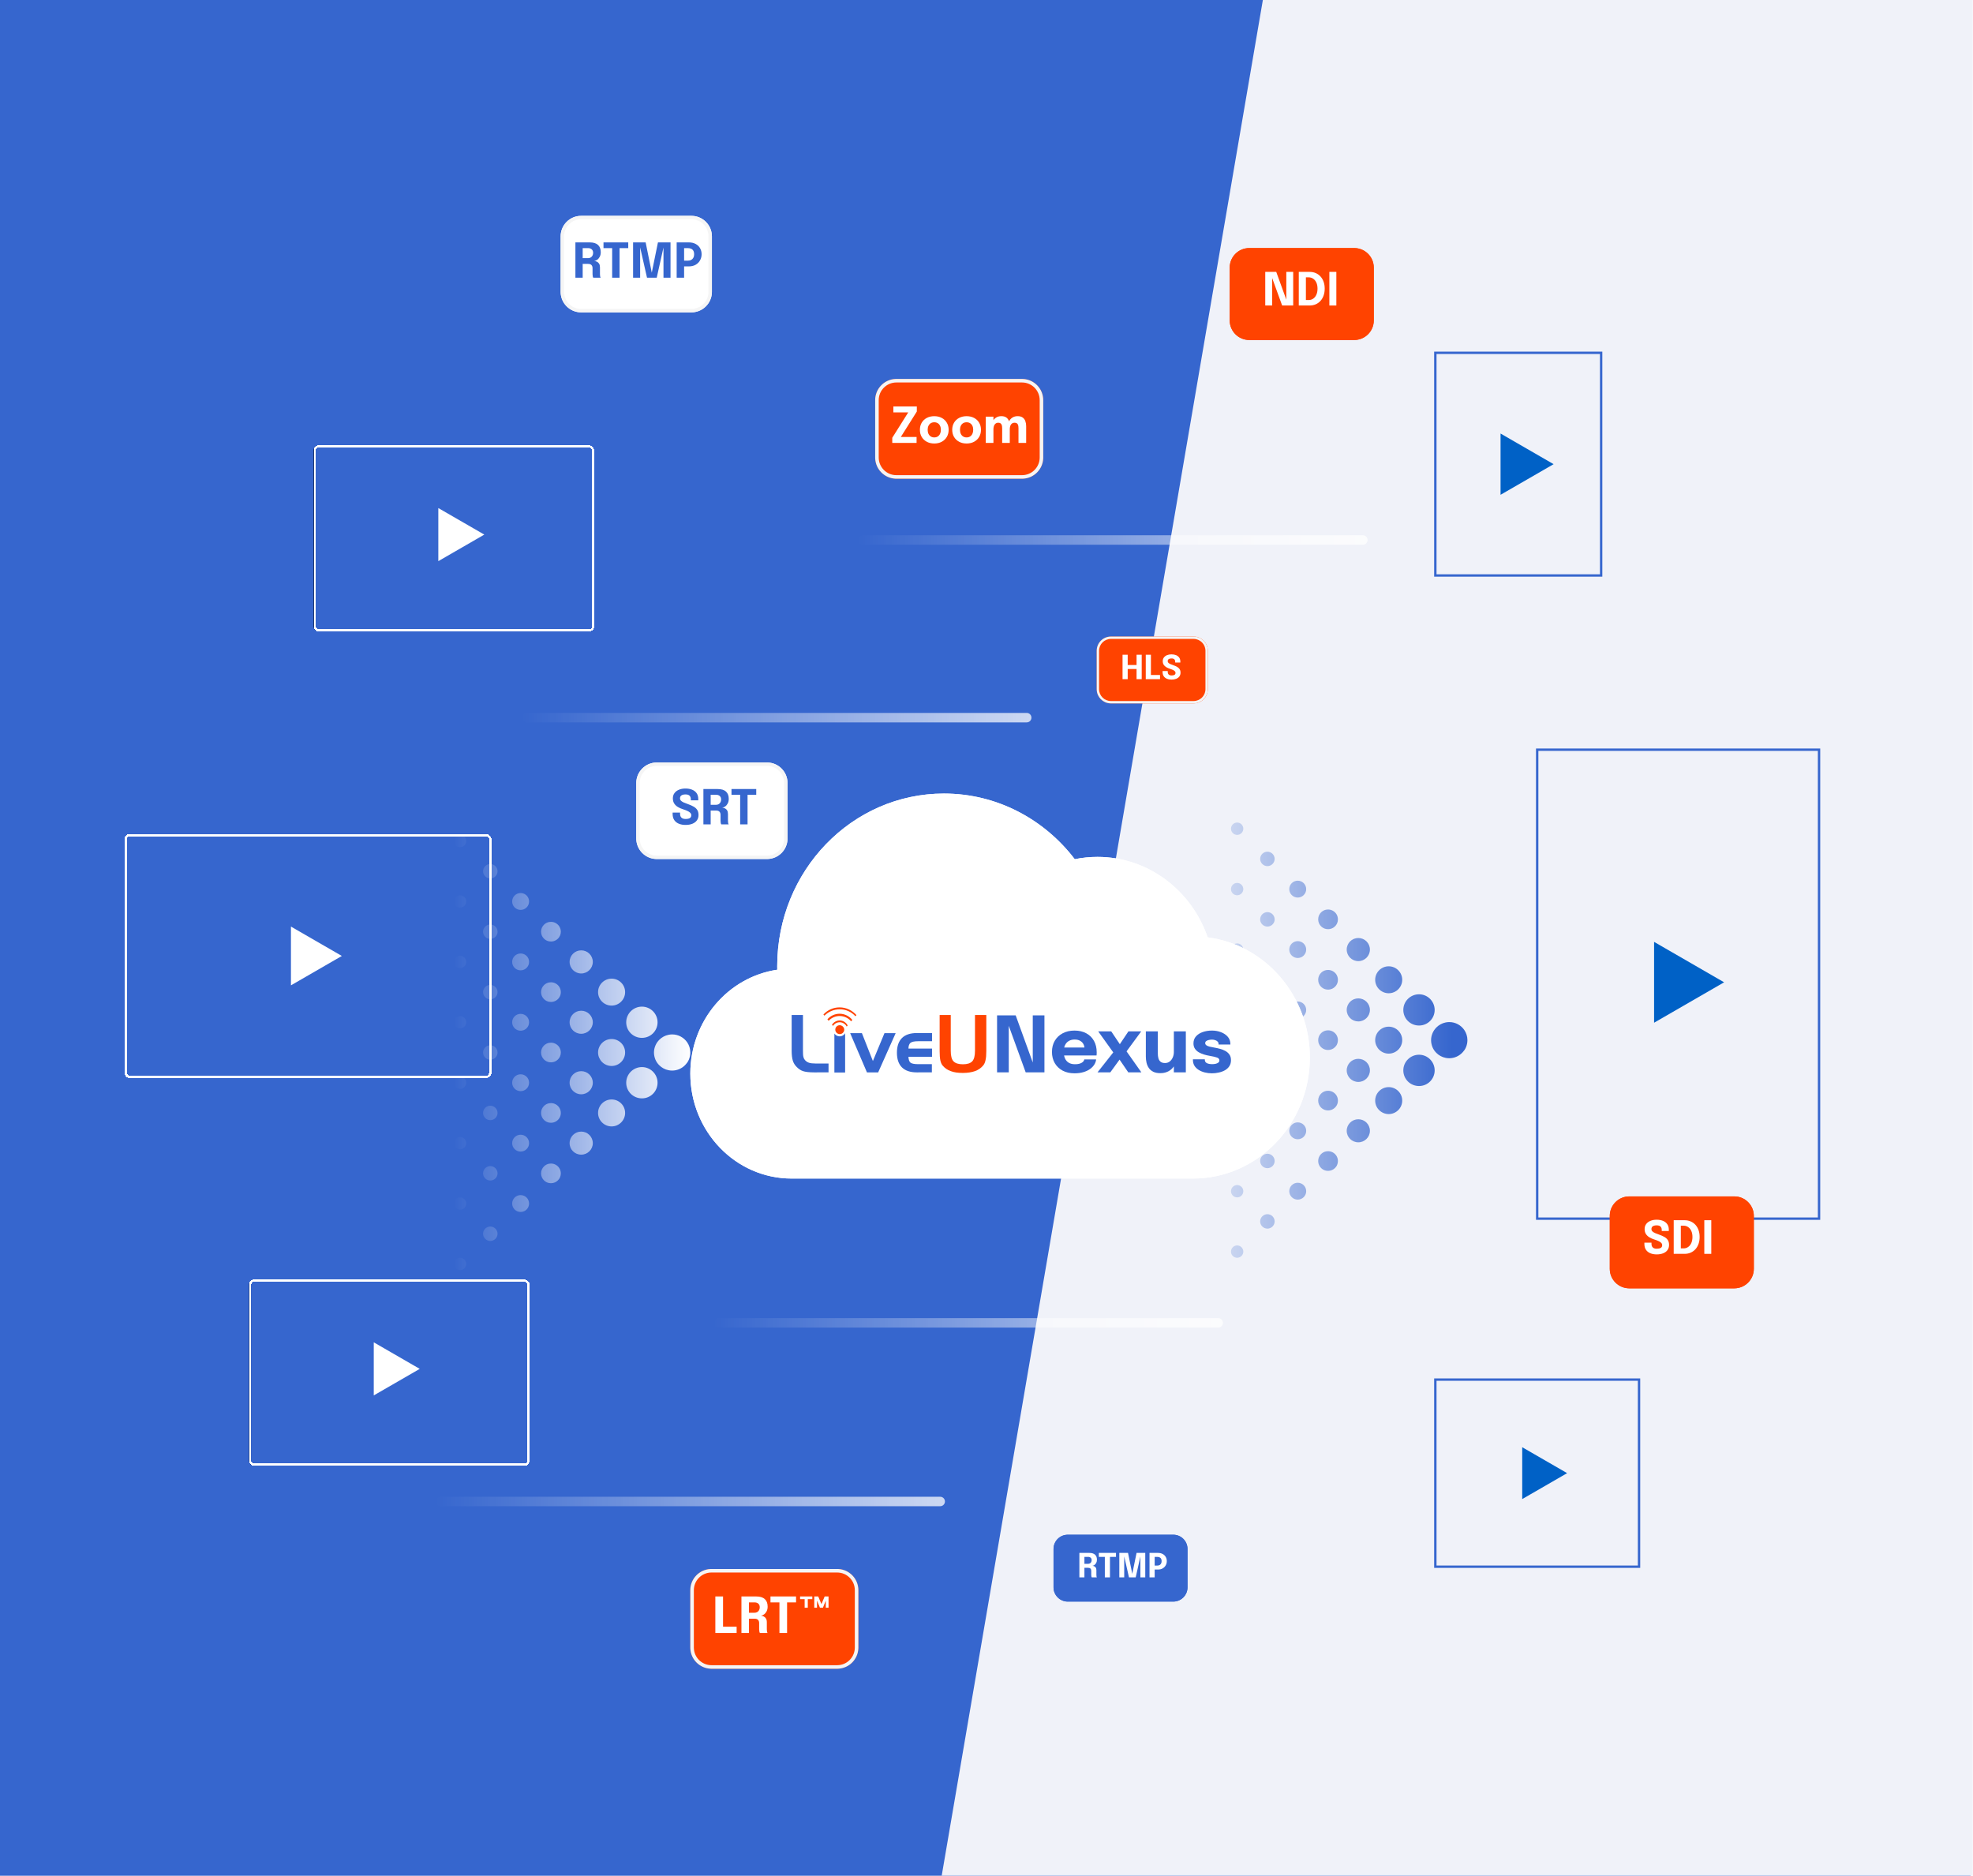 <svg width="833" height="792" viewBox="0 0 833 792" fill="none" xmlns="http://www.w3.org/2000/svg">
<g clip-path="url(#clip0_198_722)">
<path d="M0 -1H832V791.895H0V-1Z" fill="#3666CE"/>
<mask id="mask0_198_722" style="mask-type:alpha" maskUnits="userSpaceOnUse" x="0" y="-1" width="833" height="793">
<path d="M0 -1H833V792H0V-1Z" fill="#3666CE"/>
</mask>
<g mask="url(#mask0_198_722)">
<path d="M1206.71 792.393L1054.88 -94.303C1031.24 -232.377 925.297 -332 802.105 -332C678.912 -332 572.968 -232.376 549.326 -94.303L397.5 792.393L1206.71 792.393Z" fill="#F0F2F9"/>
</g>
<path d="M398.952 633.899C398.952 635.004 398.056 635.899 396.952 635.899L185.952 635.899C184.847 635.899 183.952 635.004 183.952 633.899C183.952 632.794 184.847 631.899 185.952 631.899L396.952 631.899C398.056 631.899 398.952 632.794 398.952 633.899Z" fill="url(#paint0_linear_198_722)" fill-opacity="0.75"/>
<path d="M577.399 227.98C577.399 229.085 576.504 229.98 575.399 229.98L364.399 229.98C363.295 229.98 362.399 229.085 362.399 227.98C362.399 226.876 363.295 225.98 364.399 225.98L575.399 225.98C576.504 225.98 577.399 226.876 577.399 227.98Z" fill="url(#paint1_linear_198_722)" fill-opacity="0.75"/>
<path d="M435.477 302.98C435.477 304.085 434.582 304.98 433.477 304.98L222.477 304.98C221.372 304.98 220.477 304.085 220.477 302.98C220.477 301.876 221.372 300.98 222.477 300.98L433.477 300.98C434.582 300.98 435.477 301.876 435.477 302.98Z" fill="url(#paint2_linear_198_722)" fill-opacity="0.75"/>
<path d="M516.312 558.494C516.312 559.599 515.416 560.494 514.312 560.494L303.312 560.494C302.207 560.494 301.312 559.599 301.312 558.494C301.312 557.39 302.207 556.494 303.312 556.494L514.312 556.494C515.416 556.494 516.312 557.39 516.312 558.494Z" fill="url(#paint3_linear_198_722)" fill-opacity="0.75"/>
<g filter="url(#filter0_d_198_722)">
<path d="M444.803 651.938C444.803 648.624 447.489 645.938 450.803 645.938H495.364C498.677 645.938 501.364 648.624 501.364 651.938V668.161C501.364 671.475 498.677 674.161 495.364 674.161H450.803C447.489 674.161 444.803 671.475 444.803 668.161V651.938Z" fill="#3666CE"/>
</g>
<g filter="url(#filter1_d_198_722)">
<path d="M495.364 673.162V674.162H450.803V673.162H495.364ZM500.364 668.162V651.938C500.364 649.177 498.125 646.938 495.364 646.938H450.803C448.041 646.938 445.803 649.177 445.803 651.938V668.162C445.803 670.923 448.041 673.162 450.803 673.162V674.162L450.494 674.154C447.426 673.999 444.966 671.538 444.811 668.47L444.803 668.162V651.938C444.803 648.624 447.489 645.938 450.803 645.938H495.364L495.673 645.946C498.843 646.107 501.364 648.728 501.364 651.938V668.162L501.356 668.47C501.201 671.538 498.741 673.998 495.673 674.154L495.364 674.162V673.162C498.125 673.161 500.364 670.923 500.364 668.162Z" fill="#3666CE"/>
</g>
<path d="M487.504 665.938H485.327V655.613H488.862C489.65 655.613 490.325 655.767 490.885 656.075C491.449 656.378 491.879 656.791 492.173 657.314C492.471 657.832 492.621 658.418 492.621 659.071C492.621 659.72 492.469 660.315 492.166 660.856C491.867 661.393 491.438 661.824 490.878 662.151C490.318 662.473 489.646 662.634 488.862 662.634H487.504V665.938ZM487.504 661.962L486.524 660.954H488.631C488.995 660.954 489.312 660.882 489.583 660.737C489.853 660.588 490.063 660.373 490.213 660.093C490.362 659.808 490.437 659.468 490.437 659.071C490.437 658.67 490.362 658.338 490.213 658.077C490.068 657.811 489.86 657.615 489.59 657.489C489.324 657.358 489.004 657.293 488.631 657.293H486.524L487.504 656.257V661.962Z" fill="white"/>
<path d="M479.853 655.613H483.528V665.938H481.47V656.894L481.512 656.922L479.496 665.938H476.654L474.603 656.901L474.645 656.88V665.938H472.58V655.613H476.255L478.138 664.909H477.956L479.853 655.613Z" fill="white"/>
<path d="M471.166 657.293H467.757L468.625 656.257V665.938H466.462V656.257L467.358 657.293H463.928V655.613H471.166V657.293Z" fill="white"/>
<path d="M455.713 665.938V655.613H459.899C460.982 655.613 461.789 655.86 462.321 656.355C462.858 656.845 463.126 657.552 463.126 658.476C463.126 659.008 463.024 659.463 462.818 659.841C462.618 660.214 462.368 660.504 462.069 660.709C461.775 660.914 461.491 661.029 461.215 661.052C461.5 661.071 461.768 661.143 462.02 661.269C462.277 661.39 462.487 661.584 462.65 661.85C462.814 662.116 462.895 662.473 462.895 662.921C462.895 663.252 462.895 663.579 462.895 663.901C462.895 664.223 462.895 664.552 462.895 664.888C462.895 665.117 462.912 665.329 462.944 665.525C462.982 665.716 463.035 665.854 463.105 665.938H460.928C460.868 665.845 460.819 665.705 460.781 665.518C460.744 665.327 460.725 665.117 460.725 664.888C460.725 664.589 460.725 664.305 460.725 664.034C460.725 663.759 460.725 663.472 460.725 663.173C460.725 662.767 460.62 662.454 460.41 662.235C460.2 662.011 459.864 661.899 459.402 661.899H457.26L457.841 661.206V665.938H455.713ZM457.841 661.01L457.26 660.219H459.43C459.71 660.219 459.96 660.156 460.179 660.03C460.399 659.904 460.571 659.724 460.697 659.491C460.828 659.258 460.893 658.985 460.893 658.672C460.893 658.233 460.76 657.893 460.494 657.65C460.233 657.407 459.864 657.286 459.388 657.286H457.211L457.841 656.579V661.01Z" fill="white"/>
<g filter="url(#filter2_d_198_722)">
<path d="M463.027 272.74C463.027 269.426 465.713 266.74 469.027 266.74H503.939C507.253 266.74 509.939 269.426 509.939 272.74V288.963C509.939 292.277 507.253 294.963 503.939 294.963H469.027C465.713 294.963 463.027 292.277 463.027 288.963V272.74Z" fill="#FF4300"/>
</g>
<g filter="url(#filter3_d_198_722)">
<path d="M503.94 293.964V294.964H469.027V293.964H503.94ZM508.94 288.964V272.74C508.94 269.979 506.701 267.74 503.94 267.74H469.027C466.265 267.74 464.027 269.979 464.027 272.74V288.964C464.027 291.725 466.266 293.964 469.027 293.964V294.964L468.718 294.956C465.65 294.8 463.19 292.34 463.035 289.272L463.027 288.964V272.74C463.027 269.426 465.713 266.74 469.027 266.74H503.94L504.249 266.748C507.419 266.909 509.94 269.53 509.94 272.74V288.964L509.932 289.272C509.776 292.34 507.316 294.8 504.249 294.956L503.94 294.964V293.964C506.701 293.963 508.94 291.725 508.94 288.964Z" fill="#F5F5F5"/>
</g>
<path d="M494.623 286.908C493.877 286.908 493.219 286.789 492.649 286.551C492.085 286.313 491.641 285.958 491.319 285.487C491.002 285.011 490.843 284.421 490.843 283.716C490.843 283.641 490.843 283.574 490.843 283.513C490.843 283.448 490.843 283.378 490.843 283.303H493.02C493.02 283.373 493.02 283.436 493.02 283.492C493.02 283.543 493.02 283.604 493.02 283.674C493.02 284.155 493.156 284.523 493.426 284.78C493.697 285.037 494.098 285.165 494.63 285.165C495.167 285.165 495.58 285.081 495.869 284.913C496.159 284.74 496.303 284.458 496.303 284.066C496.303 283.791 496.194 283.548 495.974 283.338C495.76 283.128 495.466 282.941 495.092 282.778C494.724 282.61 494.301 282.454 493.825 282.309C493.307 282.146 492.827 281.931 492.383 281.665C491.94 281.399 491.583 281.061 491.312 280.65C491.046 280.239 490.913 279.733 490.913 279.131C490.913 278.524 491.074 278.009 491.396 277.584C491.718 277.155 492.157 276.828 492.712 276.604C493.268 276.375 493.895 276.261 494.595 276.261C495.328 276.261 495.974 276.375 496.534 276.604C497.099 276.828 497.54 277.166 497.857 277.619C498.179 278.067 498.34 278.627 498.34 279.299C498.34 279.374 498.34 279.444 498.34 279.509C498.34 279.57 498.34 279.64 498.34 279.719H496.17C496.17 279.668 496.17 279.614 496.17 279.558C496.17 279.502 496.17 279.448 496.17 279.397C496.17 278.944 496.044 278.597 495.792 278.354C495.545 278.111 495.155 277.99 494.623 277.99C494.11 277.99 493.711 278.083 493.426 278.27C493.146 278.457 493.006 278.744 493.006 279.131C493.006 279.411 493.107 279.649 493.307 279.845C493.513 280.041 493.793 280.216 494.147 280.37C494.502 280.524 494.906 280.678 495.358 280.832C495.974 281.047 496.511 281.285 496.968 281.546C497.43 281.803 497.787 282.127 498.039 282.519C498.291 282.906 498.417 283.401 498.417 284.003C498.417 284.619 498.259 285.144 497.941 285.578C497.624 286.012 497.178 286.343 496.604 286.572C496.035 286.796 495.375 286.908 494.623 286.908Z" fill="white"/>
<path d="M483.74 286.74V276.415H485.917V286.089L484.937 284.969H489.76V286.74H483.74Z" fill="white"/>
<path d="M482.03 276.415V286.74H479.853V281.784L480.832 282.442H475.135L476.115 281.812V286.74H473.938V276.415H476.115V281.406L475.135 280.755H480.832L479.853 281.406V276.415H482.03Z" fill="white"/>
<g filter="url(#filter4_d_198_722)">
<path d="M519.187 110.23C519.187 105.674 522.88 101.98 527.437 101.98H571.758C576.315 101.98 580.008 105.674 580.008 110.23V132.537C580.008 137.093 576.315 140.787 571.758 140.787H527.437C522.88 140.787 519.187 137.093 519.187 132.537V110.23Z" fill="#FF4300"/>
</g>
<g filter="url(#filter5_d_198_722)">
<path d="M571.758 139.412V140.787H527.437V139.412H571.758ZM578.633 132.537V110.23C578.633 106.433 575.555 103.355 571.758 103.355H527.437C523.64 103.355 520.562 106.433 520.562 110.23V132.537C520.562 136.334 523.64 139.412 527.437 139.412V140.787C522.88 140.787 519.187 137.093 519.187 132.537V110.23C519.187 105.674 522.88 101.98 527.437 101.98H571.758C576.314 101.98 580.008 105.674 580.008 110.23V132.537C580.008 137.093 576.314 140.787 571.758 140.787V139.412C575.555 139.412 578.633 136.334 578.633 132.537Z" fill="#FF4300"/>
</g>
<path d="M561.259 128.98V114.783H564.205V128.98H561.259Z" fill="white"/>
<path d="M548.344 128.98V114.783H552.935C553.885 114.783 554.748 114.956 555.524 115.303C556.307 115.643 556.978 116.127 557.536 116.756C558.101 117.379 558.534 118.123 558.836 118.989C559.137 119.855 559.288 120.812 559.288 121.857C559.288 122.903 559.137 123.863 558.836 124.735C558.534 125.608 558.101 126.362 557.536 126.997C556.978 127.626 556.307 128.114 555.524 128.46C554.748 128.807 553.885 128.98 552.935 128.98H548.344ZM551.347 128.094L550 126.67H552.55C553.243 126.67 553.869 126.477 554.427 126.092C554.992 125.701 555.438 125.146 555.765 124.427C556.092 123.702 556.256 122.846 556.256 121.857C556.256 120.863 556.092 120.013 555.765 119.307C555.438 118.595 554.992 118.049 554.427 117.671C553.869 117.286 553.243 117.093 552.55 117.093H550L551.347 115.669V128.094Z" fill="white"/>
<path d="M537.105 128.98H534.189V114.783H538.828L543.583 127.902L543.082 128.027V114.783H545.989V128.98H541.321L536.566 115.9L537.105 115.774V128.98Z" fill="white"/>
<g filter="url(#filter6_d_198_722)">
<path d="M268.633 327.691C268.633 322.907 272.511 319.028 277.295 319.028H323.831C328.615 319.028 332.493 322.907 332.493 327.691V351.112C332.493 355.896 328.615 359.774 323.831 359.774H277.295C272.511 359.774 268.633 355.896 268.633 351.112V327.691Z" fill="white"/>
</g>
<g filter="url(#filter7_d_198_722)">
<path d="M323.831 358.33V359.774H277.295V358.33H323.831ZM331.05 351.112V327.69C331.05 323.704 327.818 320.472 323.831 320.472H277.295C273.308 320.472 270.076 323.704 270.076 327.69V351.112C270.076 355.099 273.308 358.33 277.295 358.33V359.774L276.85 359.763C272.42 359.538 268.869 355.987 268.645 351.558L268.633 351.112V327.69C268.633 322.906 272.511 319.028 277.295 319.028H323.831L324.276 319.04C328.853 319.272 332.493 323.056 332.493 327.69V351.112L332.482 351.558C332.258 355.987 328.706 359.538 324.276 359.763L323.831 359.774V358.33C327.818 358.33 331.05 355.099 331.05 351.112Z" fill="#F5F5F5"/>
</g>
<path d="M319.286 335.548H314.365L315.618 334.052V348.028H312.495V334.052L313.789 335.548H308.837V333.122H319.286V335.548Z" fill="#3666CE"/>
<path d="M296.978 348.028V333.122H303.021C304.584 333.122 305.749 333.479 306.518 334.193C307.292 334.901 307.68 335.921 307.68 337.255C307.68 338.023 307.531 338.68 307.235 339.226C306.945 339.765 306.585 340.183 306.154 340.479C305.729 340.776 305.318 340.941 304.921 340.974C305.332 341.001 305.719 341.106 306.083 341.288C306.453 341.463 306.757 341.742 306.992 342.126C307.228 342.511 307.346 343.026 307.346 343.673C307.346 344.151 307.346 344.623 307.346 345.088C307.346 345.552 307.346 346.027 307.346 346.512C307.346 346.843 307.37 347.149 307.417 347.432C307.471 347.708 307.548 347.907 307.649 348.028H304.506C304.419 347.894 304.348 347.691 304.294 347.422C304.24 347.146 304.213 346.843 304.213 346.512C304.213 346.081 304.213 345.67 304.213 345.28C304.213 344.882 304.213 344.468 304.213 344.036C304.213 343.45 304.062 342.999 303.759 342.682C303.455 342.359 302.97 342.197 302.303 342.197H299.211L300.05 341.197V348.028H296.978ZM300.05 340.914L299.211 339.772H302.344C302.748 339.772 303.108 339.681 303.425 339.499C303.742 339.317 303.991 339.058 304.173 338.721C304.362 338.384 304.456 337.99 304.456 337.538C304.456 336.905 304.264 336.413 303.88 336.063C303.503 335.713 302.97 335.537 302.283 335.537H299.14L300.05 334.517V340.914Z" fill="#3666CE"/>
<path d="M289.438 348.271C288.36 348.271 287.41 348.099 286.588 347.755C285.773 347.412 285.133 346.9 284.668 346.219C284.21 345.532 283.98 344.68 283.98 343.663C283.98 343.555 283.98 343.457 283.98 343.37C283.98 343.275 283.98 343.174 283.98 343.066H287.123C287.123 343.167 287.123 343.258 287.123 343.339C287.123 343.413 287.123 343.501 287.123 343.602C287.123 344.296 287.319 344.828 287.71 345.199C288.1 345.569 288.68 345.755 289.448 345.755C290.223 345.755 290.819 345.633 291.236 345.391C291.654 345.141 291.863 344.734 291.863 344.168C291.863 343.77 291.705 343.42 291.388 343.117C291.078 342.814 290.654 342.544 290.115 342.308C289.583 342.066 288.973 341.84 288.286 341.631C287.538 341.395 286.844 341.086 286.204 340.702C285.564 340.318 285.048 339.829 284.658 339.236C284.274 338.643 284.082 337.912 284.082 337.043C284.082 336.167 284.314 335.423 284.779 334.81C285.244 334.19 285.877 333.718 286.679 333.395C287.48 333.065 288.387 332.9 289.397 332.9C290.455 332.9 291.388 333.065 292.197 333.395C293.012 333.718 293.648 334.207 294.107 334.86C294.571 335.507 294.804 336.316 294.804 337.286C294.804 337.394 294.804 337.495 294.804 337.589C294.804 337.677 294.804 337.778 294.804 337.892H291.671C291.671 337.818 291.671 337.741 291.671 337.66C291.671 337.579 291.671 337.501 291.671 337.427C291.671 336.774 291.489 336.272 291.125 335.921C290.768 335.571 290.206 335.396 289.438 335.396C288.697 335.396 288.121 335.531 287.71 335.8C287.305 336.07 287.103 336.484 287.103 337.043C287.103 337.447 287.248 337.791 287.538 338.074C287.834 338.357 288.238 338.61 288.75 338.832C289.262 339.054 289.845 339.277 290.499 339.499C291.388 339.809 292.163 340.152 292.823 340.53C293.49 340.9 294.006 341.369 294.369 341.934C294.733 342.494 294.915 343.208 294.915 344.077C294.915 344.966 294.686 345.724 294.228 346.351C293.77 346.977 293.126 347.456 292.298 347.786C291.476 348.109 290.522 348.271 289.438 348.271Z" fill="#3666CE"/>
<g filter="url(#filter8_d_198_722)">
<path d="M236.703 96.902C236.703 92.118 240.581 88.24 245.365 88.24H291.901C296.685 88.24 300.564 92.118 300.564 96.902V120.324C300.564 125.108 296.685 128.986 291.901 128.986H245.365C240.581 128.986 236.703 125.108 236.703 120.324V96.902Z" fill="white"/>
</g>
<g filter="url(#filter9_d_198_722)">
<path d="M291.901 127.542V128.986H245.365V127.542H291.901ZM299.12 120.324V96.902C299.12 92.915 295.888 89.683 291.901 89.683H245.365C241.379 89.683 238.147 92.916 238.146 96.902V120.324C238.147 124.31 241.379 127.542 245.365 127.542V128.986L244.92 128.974C240.491 128.75 236.939 125.199 236.715 120.769L236.703 120.324V96.902C236.703 92.118 240.581 88.24 245.365 88.24H291.901L292.347 88.252C296.924 88.484 300.563 92.268 300.563 96.902V120.324L300.553 120.769C300.328 125.199 296.776 128.75 292.347 128.974L291.901 128.986V127.542C295.888 127.542 299.12 124.31 299.12 120.324Z" fill="#F5F5F5"/>
</g>
<path d="M288.831 117.24H285.688V102.334H290.792C291.931 102.334 292.904 102.556 293.713 103.001C294.528 103.439 295.148 104.035 295.572 104.79C296.003 105.537 296.219 106.383 296.219 107.326C296.219 108.263 296 109.122 295.562 109.903C295.131 110.678 294.511 111.301 293.702 111.773C292.894 112.238 291.924 112.47 290.792 112.47H288.831V117.24ZM288.831 111.5L287.417 110.045H290.458C290.984 110.045 291.442 109.94 291.833 109.731C292.224 109.516 292.527 109.206 292.742 108.802C292.958 108.391 293.066 107.899 293.066 107.326C293.066 106.747 292.958 106.268 292.742 105.891C292.534 105.507 292.234 105.224 291.843 105.042C291.459 104.854 290.997 104.759 290.458 104.759H287.417L288.831 103.264V111.5Z" fill="#3666CE"/>
<path d="M277.786 102.334H283.092V117.24H280.121V104.183L280.181 104.224L277.271 117.24H273.168L270.207 104.193L270.267 104.163V117.24H267.286V102.334H272.592L275.31 115.754H275.047L277.786 102.334Z" fill="#3666CE"/>
<path d="M265.245 104.759H260.323L261.576 103.264V117.24H258.454V103.264L259.747 104.759H254.795V102.334H265.245V104.759Z" fill="#3666CE"/>
<path d="M242.936 117.24V102.334H248.979C250.542 102.334 251.708 102.691 252.476 103.405C253.251 104.112 253.638 105.133 253.638 106.467C253.638 107.235 253.49 107.892 253.194 108.438C252.904 108.977 252.543 109.395 252.112 109.691C251.688 109.987 251.277 110.152 250.879 110.186C251.29 110.213 251.678 110.318 252.041 110.499C252.412 110.675 252.715 110.954 252.951 111.338C253.187 111.722 253.305 112.238 253.305 112.884C253.305 113.363 253.305 113.834 253.305 114.299C253.305 114.764 253.305 115.239 253.305 115.724C253.305 116.054 253.328 116.361 253.375 116.644C253.429 116.92 253.507 117.119 253.608 117.24H250.465C250.377 117.105 250.307 116.903 250.253 116.634C250.199 116.357 250.172 116.054 250.172 115.724C250.172 115.293 250.172 114.882 250.172 114.491C250.172 114.094 250.172 113.679 250.172 113.248C250.172 112.662 250.02 112.211 249.717 111.894C249.414 111.571 248.929 111.409 248.262 111.409H245.169L246.008 110.408V117.24H242.936ZM246.008 110.126L245.169 108.984H248.302C248.706 108.984 249.067 108.893 249.384 108.711C249.7 108.529 249.95 108.269 250.131 107.933C250.32 107.596 250.414 107.202 250.414 106.75C250.414 106.117 250.222 105.625 249.838 105.275C249.461 104.924 248.929 104.749 248.242 104.749H245.099L246.008 103.728V110.126Z" fill="#3666CE"/>
<g filter="url(#filter10_d_198_722)">
<path d="M291.452 668.364C291.452 663.419 295.46 659.411 300.405 659.411H353.446C358.391 659.411 362.399 663.419 362.399 668.364V692.574C362.399 697.519 358.391 701.527 353.446 701.527H300.405C295.46 701.527 291.452 697.519 291.452 692.574V668.364Z" fill="#FF4300"/>
</g>
<g filter="url(#filter11_d_198_722)">
<path d="M353.446 700.035V701.527H300.406V700.035H353.446ZM360.907 692.574V668.365C360.907 664.244 357.567 660.903 353.446 660.903H300.406C296.285 660.903 292.944 664.244 292.944 668.365V692.574C292.944 696.694 296.285 700.035 300.406 700.035V701.527L299.945 701.515C295.367 701.283 291.696 697.613 291.463 693.035L291.452 692.574V668.365C291.452 663.574 295.214 659.662 299.945 659.422L300.406 659.411H353.446L353.907 659.422C358.637 659.662 362.4 663.574 362.4 668.365V692.574L362.388 693.035C362.156 697.613 358.485 701.283 353.907 701.515L353.446 701.527V700.035C357.567 700.035 360.907 696.694 360.907 692.574Z" fill="#F5F5F5"/>
</g>
<path d="M342.958 675.131H341.047V678.745H339.72V675.131H337.798V674.003H342.958V675.131ZM343.783 678.745V674.003H345.455L346.813 677.22L348.171 674.003H349.811V678.745H348.651V675.758L347.439 678.745H346.175L344.943 675.758V678.745H343.783Z" fill="white"/>
<path d="M336.095 676.51H331.008L332.304 674.964V689.411H329.076V674.964L330.413 676.51H325.294V674.003H336.095V676.51Z" fill="white"/>
<path d="M313.036 689.411V674.003H319.283C320.898 674.003 322.103 674.372 322.897 675.11C323.698 675.841 324.098 676.896 324.098 678.275C324.098 679.069 323.945 679.748 323.639 680.312C323.339 680.869 322.967 681.301 322.521 681.608C322.082 681.914 321.657 682.085 321.247 682.119C321.671 682.147 322.072 682.255 322.448 682.443C322.831 682.624 323.144 682.913 323.388 683.31C323.632 683.707 323.754 684.24 323.754 684.908C323.754 685.403 323.754 685.89 323.754 686.371C323.754 686.851 323.754 687.342 323.754 687.844C323.754 688.185 323.778 688.502 323.827 688.794C323.882 689.08 323.963 689.285 324.067 689.411H320.818C320.728 689.271 320.655 689.062 320.599 688.784C320.543 688.498 320.515 688.185 320.515 687.844C320.515 687.398 320.515 686.973 320.515 686.569C320.515 686.158 320.515 685.73 320.515 685.285C320.515 684.679 320.359 684.212 320.045 683.885C319.732 683.55 319.231 683.383 318.541 683.383H315.345L316.212 682.349V689.411H313.036ZM316.212 682.057L315.345 680.876H318.583C319.001 680.876 319.373 680.782 319.701 680.594C320.028 680.406 320.286 680.138 320.474 679.79C320.669 679.442 320.766 679.034 320.766 678.568C320.766 677.913 320.568 677.405 320.171 677.043C319.781 676.681 319.231 676.5 318.52 676.5H315.272L316.212 675.444V682.057Z" fill="white"/>
<path d="M302.019 689.411V674.003H305.268V688.439L303.805 686.768H311.003V689.411H302.019Z" fill="white"/>
<g filter="url(#filter12_d_198_722)">
<path d="M369.5 165.954C369.5 161.009 373.509 157 378.454 157H431.494C436.439 157 440.448 161.009 440.448 165.954V190.163C440.448 195.108 436.439 199.117 431.494 199.117H378.454C373.509 199.117 369.5 195.108 369.5 190.163V165.954Z" fill="#FF4300"/>
</g>
<g filter="url(#filter13_d_198_722)">
<path d="M431.494 197.624V199.116H378.454V197.624H431.494ZM438.955 190.163V165.954C438.955 161.833 435.615 158.492 431.494 158.492H378.454C374.333 158.492 370.992 161.833 370.992 165.954V190.163C370.992 194.284 374.333 197.624 378.454 197.624V199.116L377.993 199.104C373.415 198.873 369.744 195.202 369.512 190.624L369.5 190.163V165.954C369.5 161.164 373.262 157.251 377.993 157.012L378.454 157H431.494L431.955 157.012C436.686 157.252 440.448 161.164 440.448 165.954V190.163L440.437 190.624C440.204 195.202 436.533 198.872 431.955 199.104L431.494 199.116V197.624C435.615 197.624 438.955 194.284 438.955 190.163Z" fill="#F5F5F5"/>
</g>
<path d="M423.114 187V182.707C423.114 182.296 423.114 181.941 423.114 181.641C423.114 181.335 423.114 181.081 423.114 180.879C423.114 180.593 423.097 180.311 423.062 180.033C423.034 179.754 422.964 179.496 422.853 179.26C422.749 179.016 422.585 178.824 422.362 178.685C422.139 178.539 421.836 178.466 421.453 178.466C421.098 178.466 420.792 178.542 420.534 178.696C420.276 178.842 420.064 179.047 419.897 179.312C419.737 179.569 419.618 179.869 419.542 180.21C419.465 180.544 419.427 180.896 419.427 181.265L418.539 180.534C418.539 179.594 418.709 178.762 419.051 178.037C419.392 177.306 419.876 176.735 420.503 176.324C421.136 175.906 421.885 175.698 422.749 175.698C423.675 175.698 424.395 175.896 424.911 176.293C425.433 176.683 425.799 177.205 426.008 177.86C426.224 178.507 426.331 179.225 426.331 180.012C426.331 180.311 426.331 180.715 426.331 181.223C426.331 181.732 426.331 182.341 426.331 183.051V187H423.114ZM416.188 187V175.906H419.427V187H416.188ZM430.008 187V182.717C430.008 182.292 430.008 181.927 430.008 181.62C430.008 181.314 430.008 181.06 430.008 180.858C430.008 180.551 429.991 180.259 429.956 179.98C429.921 179.695 429.848 179.437 429.737 179.207C429.625 178.978 429.458 178.796 429.235 178.664C429.013 178.532 428.71 178.466 428.327 178.466C427.971 178.466 427.665 178.542 427.407 178.696C427.157 178.842 426.951 179.044 426.791 179.301C426.631 179.559 426.513 179.852 426.436 180.179C426.366 180.506 426.331 180.847 426.331 181.203L425.444 180.482C425.444 179.556 425.611 178.734 425.945 178.017C426.286 177.299 426.767 176.735 427.386 176.324C428.013 175.906 428.762 175.698 429.632 175.698C430.538 175.698 431.251 175.889 431.774 176.272C432.303 176.655 432.679 177.167 432.902 177.808C433.132 178.441 433.247 179.152 433.247 179.939C433.247 180.252 433.247 180.656 433.247 181.15C433.247 181.645 433.247 182.247 433.247 182.957V187H430.008Z" fill="white"/>
<path d="M408.096 187.24C406.899 187.24 405.844 186.993 404.931 186.499C404.019 186.004 403.305 185.325 402.79 184.462C402.282 183.591 402.027 182.588 402.027 181.453C402.027 180.325 402.282 179.329 402.79 178.466C403.305 177.595 404.019 176.92 404.931 176.439C405.844 175.952 406.899 175.708 408.096 175.708C409.294 175.708 410.349 175.952 411.262 176.439C412.174 176.92 412.884 177.595 413.392 178.466C413.908 179.329 414.165 180.325 414.165 181.453C414.165 182.588 413.908 183.591 413.392 184.462C412.884 185.325 412.174 186.004 411.262 186.499C410.349 186.993 409.294 187.24 408.096 187.24ZM408.096 184.671C408.66 184.671 409.151 184.538 409.569 184.274C409.987 184.009 410.311 183.636 410.541 183.156C410.771 182.668 410.885 182.101 410.885 181.453C410.885 180.806 410.771 180.245 410.541 179.771C410.311 179.291 409.987 178.922 409.569 178.664C409.151 178.407 408.66 178.278 408.096 178.278C407.539 178.278 407.048 178.407 406.624 178.664C406.206 178.922 405.882 179.291 405.652 179.771C405.422 180.245 405.307 180.806 405.307 181.453C405.307 182.101 405.422 182.668 405.652 183.156C405.882 183.636 406.206 184.009 406.624 184.274C407.048 184.538 407.539 184.671 408.096 184.671Z" fill="white"/>
<path d="M394.447 187.24C393.25 187.24 392.195 186.993 391.282 186.499C390.37 186.004 389.656 185.325 389.141 184.462C388.633 183.591 388.378 182.588 388.378 181.453C388.378 180.325 388.633 179.329 389.141 178.466C389.656 177.595 390.37 176.92 391.282 176.439C392.195 175.952 393.25 175.708 394.447 175.708C395.645 175.708 396.7 175.952 397.613 176.439C398.525 176.92 399.235 177.595 399.744 178.466C400.259 179.329 400.517 180.325 400.517 181.453C400.517 182.588 400.259 183.591 399.744 184.462C399.235 185.325 398.525 186.004 397.613 186.499C396.7 186.993 395.645 187.24 394.447 187.24ZM394.447 184.671C395.012 184.671 395.503 184.538 395.92 184.274C396.338 184.009 396.662 183.636 396.892 183.156C397.122 182.668 397.237 182.101 397.237 181.453C397.237 180.806 397.122 180.245 396.892 179.771C396.662 179.291 396.338 178.922 395.92 178.664C395.503 178.407 395.012 178.278 394.447 178.278C393.89 178.278 393.399 178.407 392.975 178.664C392.557 178.922 392.233 179.291 392.003 179.771C391.773 180.245 391.658 180.806 391.658 181.453C391.658 182.101 391.773 182.668 392.003 183.156C392.233 183.636 392.557 184.009 392.975 184.274C393.399 184.538 393.89 184.671 394.447 184.671Z" fill="white"/>
<path d="M380.337 184.483H386.981V187H376.712V184.827L383.471 174.078L383.492 174.099H377.182V171.592H387.085V173.734L380.337 184.462V184.483Z" fill="white"/>
<path d="M194.227 531.01C195.661 531.01 196.826 532.197 196.826 533.627C196.826 535.056 195.662 536.216 194.227 536.216C192.792 536.216 191.628 535.083 191.628 533.627C191.629 532.17 192.793 531.01 194.227 531.01ZM207.002 517.821C208.681 517.821 210.061 519.197 210.061 520.869C210.061 522.541 208.681 523.917 207.002 523.917C205.324 523.917 203.944 522.541 203.944 520.869C203.944 519.197 205.324 517.821 207.002 517.821ZM219.805 504.55C221.781 504.55 223.378 506.142 223.378 508.111C223.378 510.08 221.781 511.672 219.805 511.672C217.829 511.672 216.232 510.08 216.232 508.111C216.232 506.142 217.829 504.55 219.805 504.55ZM194.227 505.521C195.662 505.521 196.826 506.681 196.826 508.111C196.826 509.567 195.661 510.727 194.227 510.727C192.793 510.727 191.628 509.54 191.628 508.111C191.628 506.681 192.792 505.521 194.227 505.521ZM232.608 491.226C234.042 491.226 235.315 491.954 236.073 493.06C236.506 493.707 236.776 494.517 236.776 495.38C236.776 495.946 236.668 496.512 236.452 496.998C236.343 497.24 236.235 497.484 236.073 497.7C235.91 497.916 235.748 498.131 235.558 498.32C234.8 499.075 233.772 499.534 232.608 499.534C232.31 499.534 232.04 499.507 231.769 499.453C230.957 499.291 230.226 498.886 229.658 498.32C229.468 498.131 229.305 497.916 229.143 497.7C229.008 497.484 228.872 497.24 228.764 496.998C228.656 496.755 228.575 496.486 228.521 496.216C228.467 495.947 228.44 495.676 228.44 495.38C228.44 495.083 228.467 494.813 228.521 494.544C228.629 494.004 228.845 493.492 229.143 493.06C229.305 492.844 229.468 492.629 229.658 492.44C230.226 491.874 230.957 491.469 231.769 491.307C232.04 491.253 232.31 491.226 232.608 491.226ZM207.002 492.305C208.681 492.305 210.061 493.681 210.061 495.353C210.061 495.785 209.98 496.162 209.818 496.54C209.655 496.917 209.438 497.241 209.167 497.51C208.599 498.05 207.841 498.401 207.002 498.401C206.163 498.401 205.379 498.05 204.837 497.51C204.567 497.241 204.35 496.917 204.188 496.54C204.026 496.162 203.944 495.785 203.944 495.353C203.944 493.681 205.324 492.305 207.002 492.305ZM245.383 477.74C248.09 477.74 250.283 479.925 250.283 482.622C250.283 485.292 248.09 487.477 245.383 487.477C242.677 487.477 240.484 485.319 240.484 482.622C240.484 479.925 242.677 477.74 245.383 477.74ZM219.805 479.061C221.781 479.061 223.378 480.653 223.378 482.622C223.378 484.591 221.781 486.182 219.805 486.182C217.829 486.182 216.232 484.591 216.232 482.622C216.232 480.653 217.829 479.061 219.805 479.061ZM194.227 480.005C195.661 480.006 196.826 481.192 196.826 482.622C196.826 484.051 195.662 485.211 194.227 485.212C192.792 485.212 191.628 484.078 191.628 482.622C191.628 481.165 192.793 480.005 194.227 480.005ZM258.213 464.172C261.353 464.173 263.924 466.708 263.924 469.864C263.924 472.993 261.353 475.555 258.213 475.555C255.074 475.555 252.502 472.993 252.502 469.864C252.502 466.735 255.074 464.172 258.213 464.172ZM232.608 465.711C234.042 465.711 235.315 466.439 236.073 467.545C236.506 468.192 236.776 469.001 236.776 469.864C236.776 470.727 236.533 471.509 236.073 472.183C235.315 473.289 234.042 474.017 232.608 474.017C232.31 474.017 232.04 473.991 231.769 473.937C230.957 473.775 230.226 473.371 229.658 472.804C229.468 472.616 229.305 472.399 229.143 472.183C228.845 471.752 228.629 471.239 228.521 470.7C228.467 470.43 228.44 470.161 228.44 469.864C228.44 469.567 228.467 469.298 228.521 469.028C228.629 468.489 228.845 467.976 229.143 467.545C229.305 467.329 229.468 467.112 229.658 466.923C230.226 466.357 230.957 465.952 231.769 465.791C232.04 465.737 232.31 465.711 232.608 465.711ZM207.002 466.816C208.681 466.816 210.061 468.192 210.061 469.864C210.061 471.536 208.681 472.912 207.002 472.912C205.324 472.912 203.944 471.536 203.944 469.864C203.944 468.192 205.324 466.816 207.002 466.816ZM271.016 450.498C274.643 450.498 277.621 453.465 277.621 457.106C277.62 460.747 274.697 463.714 271.016 463.714C267.335 463.714 264.384 460.774 264.384 457.106C264.384 453.438 267.389 450.498 271.016 450.498ZM245.383 452.224C248.09 452.224 250.283 454.409 250.283 457.106C250.283 459.803 248.09 461.988 245.383 461.988C242.677 461.988 240.484 459.803 240.484 457.106C240.484 454.409 242.677 452.224 245.383 452.224ZM219.805 453.546C221.781 453.546 223.378 455.137 223.378 457.106C223.378 459.075 221.781 460.667 219.805 460.667C217.829 460.667 216.232 459.075 216.232 457.106C216.232 455.137 217.829 453.546 219.805 453.546ZM194.227 454.516C195.662 454.516 196.826 455.677 196.826 457.106C196.826 458.562 195.661 459.722 194.227 459.722C192.793 459.722 191.629 458.536 191.628 457.106C191.628 455.677 192.792 454.516 194.227 454.516ZM283.792 436.714C286.444 436.714 288.771 438.064 290.152 440.087C290.964 441.3 291.452 442.757 291.452 444.348C291.452 445.4 291.235 446.398 290.856 447.315C290.666 447.774 290.422 448.205 290.152 448.61H290.125C289.828 449.015 289.53 449.392 289.178 449.743C287.798 451.118 285.875 451.981 283.764 451.981C283.25 451.981 282.708 451.927 282.221 451.819C280.733 451.522 279.379 450.768 278.351 449.743C277.999 449.392 277.674 449.014 277.404 448.61C277.133 448.205 276.889 447.774 276.7 447.315C276.51 446.857 276.375 446.371 276.267 445.885C276.159 445.4 276.105 444.861 276.105 444.348C276.105 443.836 276.159 443.296 276.267 442.81C276.484 441.812 276.89 440.896 277.431 440.087C277.729 439.682 278.027 439.304 278.378 438.954C279.407 437.929 280.76 437.173 282.249 436.877C282.736 436.769 283.25 436.714 283.792 436.714ZM258.213 438.657C261.353 438.657 263.924 441.193 263.924 444.348C263.924 445.13 263.762 445.885 263.464 446.559C263.194 447.233 262.761 447.854 262.247 448.367C261.218 449.392 259.783 450.039 258.213 450.039C256.643 450.039 255.209 449.392 254.18 448.367C253.666 447.854 253.26 447.233 252.962 446.559C252.665 445.885 252.502 445.13 252.502 444.348C252.502 441.219 255.074 438.657 258.213 438.657ZM232.608 440.194C234.042 440.194 235.315 440.922 236.073 442.028C236.506 442.675 236.776 443.485 236.776 444.348C236.776 444.915 236.668 445.481 236.452 445.966C236.343 446.209 236.235 446.452 236.073 446.668C235.91 446.883 235.748 447.099 235.558 447.288C234.8 448.043 233.772 448.502 232.608 448.502C232.31 448.502 232.04 448.474 231.769 448.421C230.957 448.259 230.226 447.854 229.658 447.288C229.468 447.099 229.305 446.883 229.143 446.668C229.008 446.452 228.872 446.209 228.764 445.966C228.656 445.724 228.575 445.454 228.521 445.184C228.467 444.915 228.44 444.645 228.44 444.348C228.44 444.052 228.467 443.781 228.521 443.511C228.629 442.972 228.845 442.459 229.143 442.028C229.305 441.812 229.468 441.597 229.658 441.408C230.226 440.841 230.957 440.437 231.769 440.275C232.04 440.221 232.31 440.194 232.608 440.194ZM207.002 441.3C208.681 441.3 210.061 442.676 210.061 444.348C210.061 444.78 209.98 445.157 209.818 445.535C209.655 445.912 209.438 446.236 209.167 446.505C208.599 447.045 207.841 447.396 207.002 447.396C206.163 447.396 205.379 447.045 204.837 446.505C204.567 446.236 204.35 445.912 204.188 445.535C204.026 445.157 203.944 444.78 203.944 444.348C203.944 442.676 205.324 441.3 207.002 441.3ZM271.016 424.982C274.643 424.982 277.62 427.948 277.621 431.589C277.621 435.231 274.697 438.171 271.016 438.172C267.335 438.172 264.384 435.258 264.384 431.589C264.385 427.921 267.389 424.982 271.016 424.982ZM245.383 426.708C248.09 426.708 250.282 428.892 250.283 431.589C250.283 434.26 248.09 436.445 245.383 436.445C242.677 436.445 240.484 434.287 240.484 431.589C240.484 428.893 242.677 426.708 245.383 426.708ZM219.805 428.03C221.781 428.03 223.378 429.621 223.378 431.589C223.378 433.558 221.781 435.15 219.805 435.15C217.829 435.15 216.232 433.558 216.232 431.589C216.232 429.621 217.829 428.03 219.805 428.03ZM194.227 428.973C195.661 428.973 196.825 430.16 196.826 431.589C196.826 433.019 195.662 434.179 194.227 434.179C192.792 434.179 191.628 433.046 191.628 431.589C191.629 430.133 192.793 428.973 194.227 428.973ZM258.213 413.168C261.353 413.168 263.924 415.703 263.924 418.859C263.924 421.988 261.353 424.55 258.213 424.55C255.074 424.55 252.502 421.988 252.502 418.859C252.502 415.73 255.074 413.168 258.213 413.168ZM232.608 414.705C234.042 414.705 235.315 415.434 236.073 416.54C236.506 417.187 236.776 417.996 236.776 418.859C236.776 419.722 236.533 420.504 236.073 421.178C235.315 422.284 234.042 423.012 232.608 423.012C232.31 423.012 232.04 422.986 231.769 422.932C230.957 422.77 230.226 422.365 229.658 421.798C229.468 421.61 229.305 421.394 229.143 421.178C228.845 420.747 228.629 420.234 228.521 419.695C228.467 419.425 228.44 419.156 228.44 418.859C228.44 418.562 228.467 418.293 228.521 418.023C228.629 417.484 228.845 416.971 229.143 416.54C229.305 416.324 229.468 416.107 229.658 415.919C230.226 415.352 230.957 414.948 231.769 414.786C232.04 414.732 232.31 414.705 232.608 414.705ZM207.002 415.811C208.681 415.811 210.061 417.187 210.061 418.859C210.061 420.531 208.681 421.907 207.002 421.907C205.324 421.907 203.944 420.531 203.944 418.859C203.944 417.187 205.324 415.811 207.002 415.811ZM245.383 401.219C248.09 401.219 250.283 403.404 250.283 406.101C250.283 408.798 248.09 410.983 245.383 410.983C242.677 410.983 240.484 408.798 240.484 406.101C240.484 403.404 242.677 401.219 245.383 401.219ZM219.805 402.541C221.781 402.541 223.378 404.132 223.378 406.101C223.378 408.07 221.781 409.662 219.805 409.662C217.829 409.662 216.232 408.07 216.232 406.101C216.232 404.132 217.829 402.541 219.805 402.541ZM194.227 403.511C195.662 403.511 196.826 404.672 196.826 406.101C196.826 407.558 195.661 408.717 194.227 408.717C192.793 408.717 191.629 407.531 191.628 406.101C191.628 404.672 192.792 403.511 194.227 403.511ZM232.608 389.189C234.042 389.189 235.315 389.917 236.073 391.023C236.506 391.67 236.776 392.48 236.776 393.343C236.776 393.64 236.749 393.91 236.695 394.179C236.587 394.719 236.37 395.231 236.073 395.663C235.315 396.769 234.042 397.497 232.608 397.497C232.31 397.497 232.04 397.47 231.769 397.416C230.957 397.254 230.226 396.849 229.658 396.283C229.468 396.094 229.305 395.878 229.143 395.663C228.845 395.231 228.629 394.719 228.521 394.179C228.467 393.91 228.44 393.64 228.44 393.343C228.44 393.047 228.467 392.776 228.521 392.506C228.629 391.967 228.845 391.455 229.143 391.023C229.305 390.807 229.468 390.592 229.658 390.403C230.226 389.837 230.957 389.432 231.769 389.27C232.04 389.216 232.31 389.189 232.608 389.189ZM207.002 390.296C208.681 390.296 210.061 391.671 210.061 393.343C210.061 393.559 210.061 393.775 210.007 393.964C209.71 395.339 208.491 396.391 207.002 396.391C205.514 396.391 204.295 395.339 203.998 393.964C203.943 393.748 203.944 393.559 203.944 393.343C203.944 391.671 205.324 390.296 207.002 390.296ZM219.805 377.025C221.781 377.025 223.378 378.616 223.378 380.585C223.378 382.554 221.781 384.145 219.805 384.145C217.829 384.145 216.232 382.554 216.232 380.585C216.232 378.616 217.829 377.025 219.805 377.025ZM194.227 377.968C195.661 377.968 196.825 379.155 196.826 380.585C196.826 382.014 195.662 383.174 194.227 383.174C192.792 383.174 191.628 382.041 191.628 380.585C191.629 379.128 192.793 377.968 194.227 377.968ZM207.002 364.779C208.681 364.779 210.061 366.155 210.061 367.827C210.061 369.499 208.681 370.875 207.002 370.875C205.324 370.875 203.944 369.499 203.944 367.827C203.944 366.155 205.324 364.779 207.002 364.779ZM194.227 352.48C195.661 352.48 196.826 353.64 196.826 355.069C196.826 356.525 195.662 357.685 194.227 357.685C192.792 357.685 191.628 356.499 191.628 355.069C191.628 353.639 192.793 352.48 194.227 352.48Z" fill="url(#paint4_linear_198_722)"/>
<g filter="url(#filter14_d_198_722)">
<g clip-path="url(#clip1_198_722)">
<path d="M177.21 576.916L157.802 588.121L157.802 565.71L177.21 576.916Z" fill="white"/>
<path d="M230.317 524.353V642.633H105.202V524.353H230.317ZM105.967 641.869H229.552V525.117H105.967V641.869Z" fill="black"/>
</g>
<rect x="105.654" y="539.668" width="117.432" height="77.686" rx="1.549" stroke="white" stroke-width="0.903" shape-rendering="crispEdges"/>
</g>
<g filter="url(#filter15_d_198_722)">
<g clip-path="url(#clip2_198_722)">
<path d="M204.469 224.699L185.061 235.905L185.061 213.494L204.469 224.699Z" fill="white"/>
<path d="M257.575 172.136V290.417H132.461V172.136H257.575ZM133.226 289.652H256.811V172.901H133.226V289.652Z" fill="black"/>
</g>
<rect x="132.913" y="187.452" width="117.432" height="77.686" rx="1.549" stroke="white" stroke-width="0.903" shape-rendering="crispEdges"/>
</g>
<rect x="649" y="514.5" width="198" height="119" transform="rotate(-90 649 514.5)" stroke="#3666CE"/>
<path d="M727.919 414.71L698.355 431.778L698.355 397.641L727.919 414.71Z" fill="#0061C6"/>
<rect x="606" y="242.963" width="94" height="70" transform="rotate(-90 606 242.963)" stroke="#3666CE"/>
<path d="M655.933 195.963L633.533 208.895L633.533 183.031L655.933 195.963Z" fill="#0061C6"/>
<rect x="606" y="661.438" width="79" height="86" transform="rotate(-90 606 661.438)" stroke="#3666CE"/>
<path d="M661.641 621.938L642.679 632.886L642.679 610.991L661.641 621.938Z" fill="#0061C6"/>
<path d="M522.32 525.799C523.755 525.799 524.919 526.986 524.919 528.415C524.919 529.845 523.755 531.005 522.32 531.005C520.886 531.005 519.722 529.872 519.722 528.415C519.722 526.959 520.886 525.799 522.32 525.799ZM535.096 512.609C536.774 512.609 538.154 513.985 538.154 515.657C538.154 517.33 536.774 518.705 535.096 518.705C533.418 518.705 532.037 517.33 532.037 515.657C532.037 513.985 533.418 512.61 535.096 512.609ZM547.898 499.339C549.874 499.339 551.472 500.931 551.472 502.9C551.472 504.868 549.874 506.46 547.898 506.46C545.923 506.46 544.325 504.868 544.325 502.9C544.325 500.931 545.923 499.339 547.898 499.339ZM522.32 500.31C523.755 500.31 524.919 501.47 524.919 502.9C524.919 504.356 523.755 505.516 522.32 505.516C520.886 505.516 519.722 504.329 519.722 502.9C519.722 501.47 520.886 500.31 522.32 500.31ZM560.701 486.015C562.136 486.015 563.408 486.743 564.166 487.849C564.599 488.496 564.869 489.305 564.869 490.168C564.869 490.734 564.761 491.301 564.545 491.786C564.437 492.029 564.328 492.273 564.166 492.488C564.004 492.704 563.841 492.92 563.651 493.109C562.894 493.864 561.865 494.322 560.701 494.322C560.404 494.322 560.133 494.295 559.862 494.241C559.05 494.08 558.319 493.675 557.751 493.109C557.562 492.92 557.399 492.704 557.236 492.488C557.101 492.273 556.966 492.029 556.857 491.786C556.749 491.544 556.668 491.274 556.614 491.005C556.56 490.735 556.533 490.465 556.533 490.168C556.533 489.872 556.56 489.602 556.614 489.332C556.723 488.793 556.939 488.28 557.236 487.849C557.399 487.633 557.562 487.417 557.751 487.229C558.319 486.662 559.05 486.258 559.862 486.096C560.133 486.042 560.404 486.015 560.701 486.015ZM535.096 487.094C536.774 487.094 538.154 488.469 538.154 490.142C538.154 490.573 538.073 490.951 537.911 491.328C537.749 491.706 537.531 492.029 537.261 492.299C536.692 492.838 535.935 493.19 535.096 493.19C534.257 493.19 533.472 492.838 532.931 492.299C532.66 492.029 532.444 491.706 532.281 491.328C532.119 490.951 532.037 490.573 532.037 490.142C532.037 488.469 533.418 487.094 535.096 487.094ZM573.477 472.528C576.183 472.528 578.376 474.713 578.376 477.41C578.376 480.081 576.183 482.266 573.477 482.266C570.77 482.266 568.577 480.107 568.577 477.41C568.577 474.713 570.77 472.529 573.477 472.528ZM547.898 473.85C549.874 473.85 551.472 475.441 551.472 477.41C551.472 479.379 549.874 480.971 547.898 480.971C545.923 480.971 544.325 479.379 544.325 477.41C544.325 475.441 545.923 473.85 547.898 473.85ZM522.32 474.794C523.755 474.794 524.919 475.981 524.919 477.41C524.919 478.84 523.755 480 522.32 480C520.886 480 519.722 478.867 519.722 477.41C519.722 475.954 520.886 474.794 522.32 474.794ZM586.307 458.961C589.446 458.961 592.018 461.497 592.018 464.652C592.018 467.781 589.446 470.344 586.307 470.344C583.167 470.344 580.596 467.781 580.596 464.652C580.596 461.524 583.167 458.961 586.307 458.961ZM560.701 460.499C562.136 460.499 563.408 461.227 564.166 462.333C564.599 462.98 564.869 463.79 564.869 464.652C564.869 465.515 564.626 466.298 564.166 466.972C563.408 468.078 562.136 468.806 560.701 468.806C560.404 468.806 560.133 468.78 559.862 468.726C559.05 468.564 558.319 468.159 557.751 467.593C557.562 467.404 557.399 467.188 557.236 466.972C556.939 466.54 556.722 466.028 556.614 465.488C556.56 465.219 556.533 464.949 556.533 464.652C556.533 464.356 556.56 464.086 556.614 463.817C556.722 463.277 556.939 462.765 557.236 462.333C557.399 462.117 557.562 461.901 557.751 461.712C558.319 461.146 559.05 460.741 559.862 460.579C560.133 460.525 560.404 460.499 560.701 460.499ZM535.096 461.605C536.774 461.605 538.154 462.98 538.154 464.652C538.154 466.325 536.774 467.7 535.096 467.7C533.418 467.7 532.037 466.325 532.037 464.652C532.037 462.98 533.418 461.605 535.096 461.605ZM599.109 445.286C602.736 445.286 605.714 448.253 605.714 451.895C605.714 455.536 602.79 458.503 599.109 458.503C595.428 458.503 592.478 455.563 592.478 451.895C592.478 448.226 595.482 445.286 599.109 445.286ZM573.477 447.013C576.183 447.013 578.376 449.197 578.376 451.895C578.376 454.592 576.183 456.776 573.477 456.776C570.77 456.776 568.577 454.592 568.577 451.895C568.577 449.197 570.77 447.013 573.477 447.013ZM547.898 448.334C549.874 448.334 551.472 449.926 551.472 451.895C551.472 453.864 549.874 455.455 547.898 455.455C545.923 455.455 544.325 453.864 544.325 451.895C544.325 449.926 545.923 448.334 547.898 448.334ZM522.32 449.305C523.755 449.305 524.919 450.465 524.919 451.895C524.919 453.351 523.755 454.511 522.32 454.511C520.886 454.511 519.722 453.324 519.722 451.895C519.722 450.465 520.886 449.305 522.32 449.305ZM611.885 431.503C614.537 431.503 616.865 432.852 618.245 434.875C619.057 436.089 619.545 437.545 619.545 439.137C619.545 440.189 619.328 441.187 618.949 442.104C618.76 442.562 618.516 442.994 618.245 443.399H618.219C617.921 443.803 617.623 444.181 617.271 444.531C615.891 445.907 613.969 446.77 611.857 446.77C611.343 446.77 610.802 446.715 610.314 446.608C608.826 446.311 607.473 445.556 606.444 444.531C606.093 444.181 605.768 443.803 605.497 443.399C605.226 442.994 604.982 442.562 604.793 442.104C604.604 441.645 604.469 441.159 604.36 440.674C604.252 440.189 604.198 439.649 604.198 439.137C604.198 438.624 604.252 438.084 604.36 437.599C604.577 436.601 604.983 435.684 605.524 434.875C605.822 434.471 606.12 434.093 606.472 433.742C607.5 432.717 608.853 431.962 610.342 431.665C610.829 431.557 611.343 431.503 611.885 431.503ZM586.307 433.445C589.446 433.446 592.018 435.981 592.018 439.137C592.018 439.919 591.855 440.674 591.558 441.348C591.287 442.022 590.854 442.643 590.34 443.155C589.311 444.18 587.876 444.827 586.307 444.827C584.737 444.827 583.302 444.18 582.273 443.155C581.759 442.643 581.353 442.022 581.056 441.348C580.758 440.674 580.596 439.919 580.596 439.137C580.596 436.008 583.167 433.445 586.307 433.445ZM560.701 434.983C562.136 434.983 563.408 435.711 564.166 436.817C564.599 437.464 564.869 438.274 564.869 439.137C564.869 439.703 564.761 440.27 564.545 440.755C564.437 440.998 564.328 441.24 564.166 441.456C564.004 441.672 563.841 441.888 563.651 442.076C562.894 442.832 561.865 443.29 560.701 443.29C560.404 443.29 560.133 443.263 559.862 443.209C559.05 443.047 558.319 442.643 557.751 442.076C557.562 441.887 557.399 441.672 557.236 441.456C557.101 441.24 556.966 440.998 556.857 440.755C556.749 440.512 556.668 440.242 556.614 439.973C556.56 439.703 556.533 439.433 556.533 439.137C556.533 438.84 556.56 438.57 556.614 438.3C556.723 437.761 556.939 437.248 557.236 436.817C557.399 436.601 557.562 436.385 557.751 436.196C558.319 435.63 559.05 435.225 559.862 435.064C560.133 435.01 560.404 434.983 560.701 434.983ZM535.096 436.089C536.774 436.089 538.154 437.465 538.154 439.137C538.154 439.568 538.073 439.946 537.911 440.323C537.749 440.701 537.531 441.024 537.261 441.294C536.692 441.833 535.935 442.185 535.096 442.185C534.257 442.185 533.472 441.833 532.931 441.294C532.66 441.024 532.444 440.701 532.281 440.323C532.119 439.946 532.037 439.568 532.037 439.137C532.037 437.465 533.418 436.089 535.096 436.089ZM599.109 419.771C602.736 419.771 605.714 422.737 605.714 426.378C605.714 430.019 602.79 432.96 599.109 432.96C595.428 432.96 592.478 430.046 592.478 426.378C592.478 422.71 595.483 419.771 599.109 419.771ZM573.477 421.496C576.183 421.496 578.376 423.681 578.376 426.378C578.376 429.048 576.183 431.234 573.477 431.234C570.77 431.233 568.577 429.075 568.577 426.378C568.577 423.681 570.77 421.496 573.477 421.496ZM547.898 422.818C549.874 422.818 551.471 424.409 551.472 426.378C551.472 428.347 549.874 429.939 547.898 429.939C545.923 429.939 544.325 428.347 544.325 426.378C544.325 424.409 545.923 422.818 547.898 422.818ZM522.32 423.762C523.755 423.762 524.919 424.949 524.919 426.378C524.919 427.808 523.755 428.968 522.32 428.968C520.886 428.968 519.722 427.835 519.722 426.378C519.722 424.922 520.886 423.762 522.32 423.762ZM586.307 407.956C589.446 407.956 592.018 410.492 592.018 413.648C592.018 416.776 589.446 419.339 586.307 419.339C583.167 419.339 580.596 416.776 580.596 413.648C580.596 410.519 583.167 407.956 586.307 407.956ZM560.701 409.493C562.136 409.493 563.408 410.222 564.166 411.328C564.599 411.976 564.869 412.785 564.869 413.648C564.869 414.511 564.626 415.293 564.166 415.967C563.408 417.073 562.136 417.801 560.701 417.801C560.404 417.801 560.133 417.775 559.862 417.721C559.05 417.559 558.319 417.153 557.751 416.587C557.562 416.398 557.399 416.183 557.236 415.967C556.939 415.535 556.723 415.023 556.614 414.484C556.56 414.214 556.533 413.944 556.533 413.648C556.533 413.351 556.56 413.081 556.614 412.812C556.722 412.272 556.939 411.76 557.236 411.328C557.399 411.112 557.562 410.896 557.751 410.707C558.319 410.141 559.05 409.736 559.862 409.574C560.133 409.52 560.404 409.493 560.701 409.493ZM535.096 410.6C536.774 410.6 538.154 411.975 538.154 413.648C538.154 415.32 536.774 416.695 535.096 416.695C533.418 416.695 532.037 415.32 532.037 413.648C532.037 411.975 533.418 410.6 535.096 410.6ZM573.477 396.008C576.183 396.008 578.376 398.193 578.376 400.89C578.376 403.587 576.183 405.772 573.477 405.772C570.77 405.772 568.577 403.587 568.577 400.89C568.577 398.193 570.77 396.008 573.477 396.008ZM547.898 397.329C549.874 397.329 551.472 398.921 551.472 400.89C551.472 402.859 549.874 404.45 547.898 404.45C545.923 404.45 544.325 402.859 544.325 400.89C544.325 398.921 545.923 397.329 547.898 397.329ZM522.32 398.3C523.755 398.3 524.919 399.46 524.919 400.89C524.919 402.346 523.755 403.506 522.32 403.506C520.886 403.506 519.722 402.319 519.722 400.89C519.722 399.46 520.886 398.3 522.32 398.3ZM560.701 383.978C562.136 383.978 563.408 384.706 564.166 385.812C564.599 386.459 564.869 387.269 564.869 388.132C564.869 388.428 564.842 388.698 564.788 388.968C564.68 389.507 564.464 390.02 564.166 390.451C563.408 391.557 562.136 392.285 560.701 392.285C560.404 392.285 560.133 392.258 559.862 392.204C559.05 392.042 558.319 391.638 557.751 391.071C557.562 390.883 557.399 390.667 557.236 390.451C556.939 390.02 556.723 389.507 556.614 388.968C556.56 388.698 556.533 388.428 556.533 388.132C556.533 387.835 556.56 387.565 556.614 387.295C556.723 386.756 556.939 386.243 557.236 385.812C557.399 385.596 557.562 385.38 557.751 385.192C558.319 384.625 559.05 384.221 559.862 384.059C560.133 384.005 560.404 383.978 560.701 383.978ZM535.096 385.084C536.774 385.084 538.154 386.46 538.154 388.132C538.154 388.348 538.155 388.563 538.101 388.752C537.803 390.128 536.584 391.18 535.096 391.18C533.607 391.18 532.389 390.128 532.091 388.752C532.037 388.536 532.037 388.348 532.037 388.132C532.037 386.46 533.418 385.084 535.096 385.084ZM547.898 371.814C549.874 371.814 551.471 373.404 551.472 375.373C551.472 377.342 549.874 378.934 547.898 378.934C545.923 378.934 544.325 377.342 544.325 375.373C544.325 373.404 545.923 371.814 547.898 371.814ZM522.32 372.757C523.755 372.757 524.919 373.944 524.919 375.373C524.919 376.803 523.755 377.963 522.32 377.963C520.886 377.963 519.722 376.83 519.722 375.373C519.722 373.917 520.886 372.757 522.32 372.757ZM535.096 359.568C536.774 359.568 538.154 360.943 538.154 362.615C538.154 364.288 536.774 365.663 535.096 365.663C533.418 365.663 532.037 364.288 532.037 362.615C532.037 360.943 533.418 359.568 535.096 359.568ZM522.32 347.269C523.755 347.269 524.919 348.428 524.919 349.858C524.919 351.314 523.755 352.474 522.32 352.474C520.886 352.474 519.722 351.287 519.722 349.858C519.722 348.428 520.886 347.269 522.32 347.269Z" fill="url(#paint5_linear_198_722)"/>
<path d="M398.524 335.028C359.653 335.028 328.141 367.656 328.141 407.905C328.141 408.406 328.148 408.906 328.158 409.404C307.407 412.461 291.452 430.929 291.452 453.26C291.452 477.728 310.608 497.563 334.238 497.563H503.525C503.568 497.564 503.61 497.564 503.653 497.564C530.918 497.564 553.022 474.677 553.022 446.445C553.022 420.395 534.204 398.896 509.875 395.729C503.065 375.938 484.811 361.77 463.36 361.77C460.075 361.77 456.865 362.103 453.76 362.736C440.87 345.859 420.918 335.028 398.524 335.028Z" fill="white"/>
<path d="M334.238 496.563V497.563H503.525C503.568 497.564 503.61 497.564 503.653 497.564V496.564C503.578 496.564 503.627 496.564 503.528 496.563H334.238ZM292.452 453.26C292.452 431.406 308.062 413.375 328.303 410.394L329.174 410.266L329.158 409.385C329.148 408.89 329.141 408.397 329.141 407.905C329.141 368.176 360.238 336.028 398.524 336.028C420.586 336.028 440.251 346.696 452.965 363.344L453.346 363.842L453.96 363.716C456.81 363.134 459.75 362.812 462.757 362.773L463.36 362.77C484.353 362.77 502.248 376.636 508.93 396.054L509.131 396.64L509.747 396.72C533.557 399.82 552.022 420.877 552.022 446.445C552.022 474.158 530.334 496.564 503.653 496.564V497.564C530.918 497.564 553.022 474.677 553.022 446.445C553.022 420.395 534.204 398.896 509.875 395.729C503.065 375.938 484.811 361.77 463.36 361.77C460.075 361.77 456.865 362.103 453.76 362.736C440.87 345.859 420.918 335.028 398.524 335.028C359.653 335.028 328.141 367.656 328.141 407.905C328.141 408.406 328.148 408.906 328.158 409.404C307.407 412.461 291.452 430.929 291.452 453.26C291.452 477.728 310.608 497.563 334.238 497.563V496.563C311.192 496.563 292.452 477.208 292.452 453.26Z" fill="white"/>
<g clip-path="url(#clip3_198_722)">
<g clip-path="url(#clip4_198_722)">
<path fill-rule="evenodd" clip-rule="evenodd" d="M354.499 430.816C353.148 430.816 351.941 431.582 351.26 432.637L351.696 433.114C352.678 431.571 354.745 431.105 356.297 432.093C356.8 432.415 357.213 432.859 357.492 433.403L357.872 432.925C357.235 431.649 355.929 430.827 354.499 430.816ZM354.488 425.298C351.874 425.287 349.384 426.386 347.641 428.318L348.077 428.795C349.774 427.086 352.086 426.12 354.499 426.109C357.034 426.086 359.458 427.152 361.156 429.039L361.591 428.562C359.849 426.597 357.336 425.298 354.488 425.298ZM354.488 427.985C352.5 427.985 350.623 428.851 349.328 430.338L349.853 430.96C351.048 429.672 352.723 428.94 354.488 428.94C356.364 428.94 358.151 429.772 359.358 431.193L359.838 430.572C358.598 429.051 356.677 427.996 354.488 427.985ZM401.409 428.507V443.661C401.409 445.771 401.789 447.258 402.571 448.069C403.341 448.879 404.648 449.323 406.524 449.323C408.401 449.323 409.708 448.89 410.478 448.069C411.249 447.247 411.64 445.771 411.64 443.661V428.507H416.42V443.761C416.42 445.349 416.32 446.637 416.085 447.602C415.895 448.557 415.56 449.279 415.069 449.856C414.164 450.933 412.98 451.743 411.64 452.21C410.288 452.687 408.546 452.976 406.524 452.976C404.503 452.976 402.76 452.743 401.409 452.21C400.069 451.755 398.885 450.933 397.98 449.856C397.545 449.334 397.209 448.613 397.008 447.647C396.819 446.736 396.718 445.438 396.718 443.761V428.507H401.409ZM354.544 436.578C355.594 436.578 356.432 435.734 356.432 434.702C356.432 433.702 355.572 432.881 354.544 432.825C353.495 432.825 352.657 433.669 352.657 434.702C352.657 435.745 353.506 436.578 354.544 436.578Z" fill="#FF4300"/>
<path fill-rule="evenodd" clip-rule="evenodd" d="M339.063 452.221C340.068 452.554 341.665 452.743 343.787 452.743L349.808 452.732V448.99H344.256C343.106 448.99 342.179 448.89 341.509 448.657C340.85 448.435 340.269 448.035 339.822 447.502C339.498 447.125 339.286 446.681 339.197 446.203C339.052 445.682 339.007 444.771 339.007 443.428V428.507H334.238V443.639C334.238 445.415 334.428 446.77 334.718 447.769C335.02 448.757 335.567 449.667 336.315 450.4C337.131 451.266 338.046 451.888 339.063 452.221ZM363.903 436.189H358.944L366.025 452.743H370.761L378.144 436.189H373.419L368.538 447.947L363.903 436.189ZM387.08 452.743C384.332 452.743 382.21 452.032 380.803 450.633C379.396 449.234 378.681 447.169 378.681 444.438C378.681 441.707 379.407 439.642 380.803 438.243C382.199 436.844 384.332 436.134 387.08 436.134H393.502V439.587H387.661C386.063 439.587 385.014 439.82 384.422 440.253C383.897 440.686 383.55 441.496 383.55 442.695H393.502V446.159H383.55C383.595 447.358 383.885 448.18 384.366 448.602C384.891 449.035 385.963 449.268 387.605 449.268H393.435V452.72L387.08 452.743ZM354.499 437.533C355.46 437.544 356.353 437.033 356.811 436.189V452.798H352.277V436.345C352.768 437.077 353.606 437.533 354.499 437.533Z" fill="#3666CE"/>
</g>
</g>
<path d="M511.663 453.132C510.63 453.132 509.635 453.012 508.678 452.773C507.721 452.533 506.862 452.18 506.101 451.712C505.35 451.245 504.752 450.663 504.306 449.967C503.871 449.26 503.654 448.439 503.654 447.504C503.654 447.46 503.654 447.411 503.654 447.357C503.654 447.291 503.654 447.243 503.654 447.21H508.678C508.678 447.243 508.678 447.281 508.678 447.324C508.678 447.357 508.678 447.395 508.678 447.438C508.678 448.069 508.956 448.531 509.51 448.825C510.076 449.119 510.837 449.265 511.794 449.265C512.294 449.265 512.773 449.216 513.23 449.119C513.697 449.01 514.078 448.841 514.371 448.613C514.676 448.374 514.828 448.075 514.828 447.716C514.828 447.139 514.507 446.731 513.866 446.492C513.235 446.253 512.218 446.014 510.815 445.774C510.021 445.644 509.217 445.459 508.401 445.22C507.585 444.98 506.835 444.665 506.15 444.274C505.465 443.871 504.915 443.366 504.502 442.756C504.089 442.137 503.882 441.386 503.882 440.505C503.882 439.331 504.236 438.341 504.943 437.536C505.66 436.732 506.612 436.123 507.797 435.709C508.983 435.296 510.288 435.089 511.712 435.089C513.072 435.089 514.339 435.318 515.513 435.775C516.688 436.22 517.639 436.868 518.368 437.716C519.097 438.553 519.461 439.565 519.461 440.75C519.461 440.772 519.461 440.804 519.461 440.848C519.461 440.891 519.461 440.935 519.461 440.978H514.486C514.486 440.935 514.486 440.897 514.486 440.864C514.486 440.832 514.486 440.804 514.486 440.783C514.486 440.348 514.344 439.994 514.061 439.722C513.79 439.45 513.442 439.249 513.017 439.119C512.593 438.977 512.153 438.907 511.696 438.907C511.283 438.907 510.853 438.956 510.407 439.053C509.972 439.14 509.603 439.293 509.298 439.51C508.994 439.717 508.841 440.01 508.841 440.391C508.841 440.761 509.004 441.065 509.331 441.305C509.657 441.533 510.114 441.723 510.701 441.876C511.288 442.017 511.968 442.153 512.74 442.283C513.469 442.403 514.235 442.572 515.04 442.789C515.856 442.996 516.617 443.295 517.324 443.686C518.042 444.067 518.618 444.573 519.053 445.203C519.499 445.823 519.722 446.612 519.722 447.569C519.722 448.558 519.494 449.407 519.037 450.114C518.58 450.821 517.96 451.397 517.177 451.843C516.405 452.278 515.54 452.599 514.583 452.805C513.637 453.023 512.664 453.132 511.663 453.132Z" fill="#3666CE"/>
<path d="M489.925 453.066C488.696 453.066 487.685 452.87 486.891 452.479C486.097 452.077 485.471 451.538 485.015 450.864C484.558 450.19 484.237 449.439 484.052 448.613C483.867 447.786 483.775 446.949 483.775 446.101C483.775 445.709 483.775 445.296 483.775 444.861C483.775 444.426 483.775 443.98 483.775 443.523V435.416H488.832V442.724C488.832 443.094 488.832 443.452 488.832 443.8C488.832 444.149 488.832 444.469 488.832 444.763C488.832 445.492 488.913 446.16 489.077 446.769C489.24 447.378 489.539 447.868 489.974 448.238C490.42 448.607 491.05 448.792 491.866 448.792C492.66 448.792 493.334 448.569 493.889 448.123C494.444 447.667 494.868 447.085 495.161 446.378C495.455 445.671 495.602 444.942 495.602 444.192L497.021 445.35C497.021 446.438 496.852 447.449 496.515 448.384C496.189 449.32 495.721 450.141 495.112 450.848C494.503 451.544 493.758 452.087 492.878 452.479C492.007 452.87 491.023 453.066 489.925 453.066ZM495.602 452.74V435.416H500.659V452.74H495.602Z" fill="#3666CE"/>
<path d="M470.897 443.197L470.848 445.464L463.654 435.416H469.151L474.323 443.115L471.288 443.083L476.427 435.416H481.827L474.926 444.828L474.682 442.528L481.892 452.74H476.362L471.076 445.008L474.502 444.845L468.76 452.74H463.36L470.897 443.197Z" fill="#3666CE"/>
<path d="M446.877 445.595V442.251H458.362L457.872 443.099C457.872 443.012 457.872 442.93 457.872 442.854C457.872 442.767 457.872 442.686 457.872 442.61C457.872 441.99 457.725 441.397 457.432 440.832C457.138 440.255 456.681 439.788 456.061 439.429C455.452 439.059 454.669 438.874 453.712 438.874C452.755 438.874 451.929 439.081 451.233 439.494C450.548 439.896 450.02 440.478 449.65 441.239C449.292 442.001 449.112 442.92 449.112 443.996C449.112 445.106 449.286 446.057 449.634 446.851C449.993 447.634 450.521 448.238 451.217 448.662C451.923 449.086 452.799 449.298 453.843 449.298C454.517 449.298 455.099 449.238 455.588 449.119C456.078 448.988 456.475 448.825 456.779 448.629C457.095 448.433 457.334 448.216 457.497 447.977C457.66 447.737 457.758 447.504 457.791 447.275H462.782C462.717 448.004 462.467 448.722 462.032 449.428C461.597 450.125 460.993 450.755 460.221 451.321C459.449 451.875 458.508 452.316 457.399 452.642C456.301 452.968 455.045 453.132 453.631 453.132C451.717 453.132 450.047 452.751 448.623 451.99C447.198 451.217 446.094 450.157 445.311 448.809C444.528 447.449 444.137 445.883 444.137 444.11C444.137 442.316 444.534 440.745 445.328 439.396C446.132 438.037 447.247 436.982 448.672 436.231C450.107 435.47 451.766 435.089 453.647 435.089C455.572 435.089 457.236 435.475 458.639 436.248C460.042 437.009 461.124 438.08 461.885 439.461C462.646 440.832 463.027 442.43 463.027 444.257C463.027 444.529 463.022 444.79 463.011 445.04C463 445.29 462.984 445.475 462.962 445.595H446.877Z" fill="#3666CE"/>
<path d="M425.904 452.74H420.961V428.678H428.824L436.882 450.913L436.034 451.125V428.678H440.961V452.74H433.049L424.99 430.571L425.904 430.359V452.74Z" fill="#3666CE"/>
<g filter="url(#filter16_d_198_722)">
<g clip-path="url(#clip5_198_722)">
<path d="M144.324 402.483L122.838 414.888L122.838 390.078L144.324 402.483Z" fill="white"/>
</g>
<rect x="53" y="351.483" width="154" height="102" rx="1.715" stroke="white" shape-rendering="crispEdges"/>
</g>
<g filter="url(#filter17_d_198_722)">
<path d="M679.646 510.603C679.646 506.046 683.34 502.353 687.896 502.353H732.218C736.774 502.353 740.468 506.046 740.468 510.603V532.91C740.468 537.466 736.774 541.16 732.218 541.16H687.896C683.34 541.16 679.646 537.466 679.646 532.91V510.603Z" fill="#FF4300"/>
</g>
<g filter="url(#filter18_d_198_722)">
<path d="M732.217 539.784V541.159H687.896V539.784H732.217ZM739.092 532.909V510.603C739.092 506.806 736.014 503.728 732.217 503.728H687.896C684.099 503.728 681.021 506.806 681.021 510.603V532.909C681.021 536.706 684.099 539.784 687.896 539.784V541.159C683.34 541.159 679.646 537.466 679.646 532.909V510.603C679.646 506.046 683.34 502.353 687.896 502.353H732.217C736.774 502.353 740.467 506.046 740.467 510.603V532.909C740.467 537.466 736.774 541.159 732.217 541.159V539.784C736.014 539.784 739.092 536.706 739.092 532.909Z" fill="#FF4300"/>
</g>
<path d="M719.557 529.353V515.156H722.502V529.353H719.557Z" fill="white"/>
<path d="M706.642 529.353V515.156H711.233C712.183 515.156 713.046 515.329 713.822 515.676C714.605 516.016 715.276 516.5 715.834 517.129C716.399 517.751 716.832 518.496 717.133 519.362C717.435 520.228 717.586 521.184 717.586 522.23C717.586 523.276 717.435 524.235 717.133 525.108C716.832 525.981 716.399 526.735 715.834 527.37C715.276 527.999 714.605 528.487 713.822 528.833C713.046 529.18 712.183 529.353 711.233 529.353H706.642ZM709.645 528.467L708.298 527.043H710.848C711.541 527.043 712.167 526.85 712.725 526.465C713.29 526.074 713.736 525.519 714.063 524.8C714.39 524.075 714.554 523.218 714.554 522.23C714.554 521.236 714.39 520.385 714.063 519.68C713.736 518.967 713.29 518.422 712.725 518.043C712.167 517.658 711.541 517.466 710.848 517.466H708.298L709.645 516.041V528.467Z" fill="white"/>
<path d="M699.461 529.584C698.434 529.584 697.529 529.42 696.746 529.093C695.97 528.766 695.36 528.278 694.918 527.63C694.481 526.975 694.263 526.164 694.263 525.195C694.263 525.092 694.263 524.999 694.263 524.916C694.263 524.826 694.263 524.73 694.263 524.627H697.257C697.257 524.723 697.257 524.81 697.257 524.887C697.257 524.957 697.257 525.041 697.257 525.137C697.257 525.798 697.443 526.305 697.815 526.658C698.187 527.011 698.739 527.187 699.47 527.187C700.208 527.187 700.776 527.072 701.174 526.841C701.572 526.603 701.771 526.215 701.771 525.676C701.771 525.297 701.62 524.964 701.318 524.675C701.023 524.386 700.619 524.13 700.106 523.905C699.599 523.674 699.018 523.459 698.363 523.26C697.651 523.036 696.99 522.74 696.381 522.375C695.771 522.009 695.28 521.544 694.908 520.979C694.542 520.414 694.359 519.718 694.359 518.89C694.359 518.056 694.581 517.347 695.024 516.763C695.466 516.173 696.069 515.724 696.833 515.416C697.597 515.101 698.46 514.944 699.422 514.944C700.43 514.944 701.318 515.101 702.088 515.416C702.865 515.724 703.471 516.189 703.907 516.811C704.35 517.427 704.572 518.197 704.572 519.121C704.572 519.224 704.572 519.32 704.572 519.41C704.572 519.494 704.572 519.59 704.572 519.699H701.588C701.588 519.628 701.588 519.555 701.588 519.478C701.588 519.401 701.588 519.327 701.588 519.256C701.588 518.634 701.415 518.156 701.068 517.822C700.728 517.488 700.192 517.322 699.461 517.322C698.755 517.322 698.206 517.45 697.815 517.707C697.43 517.963 697.237 518.358 697.237 518.89C697.237 519.275 697.375 519.603 697.651 519.872C697.934 520.142 698.319 520.382 698.806 520.594C699.294 520.806 699.849 521.018 700.471 521.229C701.318 521.524 702.056 521.852 702.685 522.211C703.32 522.564 703.811 523.01 704.158 523.549C704.504 524.081 704.677 524.762 704.677 525.589C704.677 526.436 704.459 527.158 704.023 527.755C703.587 528.352 702.974 528.807 702.185 529.122C701.402 529.43 700.494 529.584 699.461 529.584Z" fill="white"/>
</g>
<defs>
<filter id="filter0_d_198_722" x="442.803" y="645.938" width="60.561" height="32.223" filterUnits="userSpaceOnUse" color-interpolation-filters="sRGB">
<feFlood flood-opacity="0" result="BackgroundImageFix"/>
<feColorMatrix in="SourceAlpha" type="matrix" values="0 0 0 0 0 0 0 0 0 0 0 0 0 0 0 0 0 0 127 0" result="hardAlpha"/>
<feOffset dy="2"/>
<feGaussianBlur stdDeviation="1"/>
<feComposite in2="hardAlpha" operator="out"/>
<feColorMatrix type="matrix" values="0 0 0 0 0 0 0 0 0 0 0 0 0 0 0 0 0 0 0.15 0"/>
<feBlend mode="normal" in2="BackgroundImageFix" result="effect1_dropShadow_198_722"/>
<feBlend mode="normal" in="SourceGraphic" in2="effect1_dropShadow_198_722" result="shape"/>
</filter>
<filter id="filter1_d_198_722" x="442.803" y="645.938" width="60.562" height="32.224" filterUnits="userSpaceOnUse" color-interpolation-filters="sRGB">
<feFlood flood-opacity="0" result="BackgroundImageFix"/>
<feColorMatrix in="SourceAlpha" type="matrix" values="0 0 0 0 0 0 0 0 0 0 0 0 0 0 0 0 0 0 127 0" result="hardAlpha"/>
<feOffset dy="2"/>
<feGaussianBlur stdDeviation="1"/>
<feComposite in2="hardAlpha" operator="out"/>
<feColorMatrix type="matrix" values="0 0 0 0 0 0 0 0 0 0 0 0 0 0 0 0 0 0 0.15 0"/>
<feBlend mode="normal" in2="BackgroundImageFix" result="effect1_dropShadow_198_722"/>
<feBlend mode="normal" in="SourceGraphic" in2="effect1_dropShadow_198_722" result="shape"/>
</filter>
<filter id="filter2_d_198_722" x="461.027" y="266.74" width="50.913" height="32.223" filterUnits="userSpaceOnUse" color-interpolation-filters="sRGB">
<feFlood flood-opacity="0" result="BackgroundImageFix"/>
<feColorMatrix in="SourceAlpha" type="matrix" values="0 0 0 0 0 0 0 0 0 0 0 0 0 0 0 0 0 0 127 0" result="hardAlpha"/>
<feOffset dy="2"/>
<feGaussianBlur stdDeviation="1"/>
<feComposite in2="hardAlpha" operator="out"/>
<feColorMatrix type="matrix" values="0 0 0 0 0 0 0 0 0 0 0 0 0 0 0 0 0 0 0.15 0"/>
<feBlend mode="normal" in2="BackgroundImageFix" result="effect1_dropShadow_198_722"/>
<feBlend mode="normal" in="SourceGraphic" in2="effect1_dropShadow_198_722" result="shape"/>
</filter>
<filter id="filter3_d_198_722" x="461.027" y="266.74" width="50.913" height="32.224" filterUnits="userSpaceOnUse" color-interpolation-filters="sRGB">
<feFlood flood-opacity="0" result="BackgroundImageFix"/>
<feColorMatrix in="SourceAlpha" type="matrix" values="0 0 0 0 0 0 0 0 0 0 0 0 0 0 0 0 0 0 127 0" result="hardAlpha"/>
<feOffset dy="2"/>
<feGaussianBlur stdDeviation="1"/>
<feComposite in2="hardAlpha" operator="out"/>
<feColorMatrix type="matrix" values="0 0 0 0 0 0 0 0 0 0 0 0 0 0 0 0 0 0 0.15 0"/>
<feBlend mode="normal" in2="BackgroundImageFix" result="effect1_dropShadow_198_722"/>
<feBlend mode="normal" in="SourceGraphic" in2="effect1_dropShadow_198_722" result="shape"/>
</filter>
<filter id="filter4_d_198_722" x="516.437" y="101.98" width="66.322" height="44.307" filterUnits="userSpaceOnUse" color-interpolation-filters="sRGB">
<feFlood flood-opacity="0" result="BackgroundImageFix"/>
<feColorMatrix in="SourceAlpha" type="matrix" values="0 0 0 0 0 0 0 0 0 0 0 0 0 0 0 0 0 0 127 0" result="hardAlpha"/>
<feOffset dy="2.75"/>
<feGaussianBlur stdDeviation="1.375"/>
<feComposite in2="hardAlpha" operator="out"/>
<feColorMatrix type="matrix" values="0 0 0 0 0 0 0 0 0 0 0 0 0 0 0 0 0 0 0.15 0"/>
<feBlend mode="normal" in2="BackgroundImageFix" result="effect1_dropShadow_198_722"/>
<feBlend mode="normal" in="SourceGraphic" in2="effect1_dropShadow_198_722" result="shape"/>
</filter>
<filter id="filter5_d_198_722" x="516.437" y="101.98" width="66.321" height="44.307" filterUnits="userSpaceOnUse" color-interpolation-filters="sRGB">
<feFlood flood-opacity="0" result="BackgroundImageFix"/>
<feColorMatrix in="SourceAlpha" type="matrix" values="0 0 0 0 0 0 0 0 0 0 0 0 0 0 0 0 0 0 127 0" result="hardAlpha"/>
<feOffset dy="2.75"/>
<feGaussianBlur stdDeviation="1.375"/>
<feComposite in2="hardAlpha" operator="out"/>
<feColorMatrix type="matrix" values="0 0 0 0 0 0 0 0 0 0 0 0 0 0 0 0 0 0 0.15 0"/>
<feBlend mode="normal" in2="BackgroundImageFix" result="effect1_dropShadow_198_722"/>
<feBlend mode="normal" in="SourceGraphic" in2="effect1_dropShadow_198_722" result="shape"/>
</filter>
<filter id="filter6_d_198_722" x="265.745" y="319.028" width="69.635" height="46.52" filterUnits="userSpaceOnUse" color-interpolation-filters="sRGB">
<feFlood flood-opacity="0" result="BackgroundImageFix"/>
<feColorMatrix in="SourceAlpha" type="matrix" values="0 0 0 0 0 0 0 0 0 0 0 0 0 0 0 0 0 0 127 0" result="hardAlpha"/>
<feOffset dy="2.887"/>
<feGaussianBlur stdDeviation="1.444"/>
<feComposite in2="hardAlpha" operator="out"/>
<feColorMatrix type="matrix" values="0 0 0 0 0 0 0 0 0 0 0 0 0 0 0 0 0 0 0.15 0"/>
<feBlend mode="normal" in2="BackgroundImageFix" result="effect1_dropShadow_198_722"/>
<feBlend mode="normal" in="SourceGraphic" in2="effect1_dropShadow_198_722" result="shape"/>
</filter>
<filter id="filter7_d_198_722" x="265.745" y="319.028" width="69.635" height="46.521" filterUnits="userSpaceOnUse" color-interpolation-filters="sRGB">
<feFlood flood-opacity="0" result="BackgroundImageFix"/>
<feColorMatrix in="SourceAlpha" type="matrix" values="0 0 0 0 0 0 0 0 0 0 0 0 0 0 0 0 0 0 127 0" result="hardAlpha"/>
<feOffset dy="2.887"/>
<feGaussianBlur stdDeviation="1.444"/>
<feComposite in2="hardAlpha" operator="out"/>
<feColorMatrix type="matrix" values="0 0 0 0 0 0 0 0 0 0 0 0 0 0 0 0 0 0 0.15 0"/>
<feBlend mode="normal" in2="BackgroundImageFix" result="effect1_dropShadow_198_722"/>
<feBlend mode="normal" in="SourceGraphic" in2="effect1_dropShadow_198_722" result="shape"/>
</filter>
<filter id="filter8_d_198_722" x="233.816" y="88.24" width="69.635" height="46.52" filterUnits="userSpaceOnUse" color-interpolation-filters="sRGB">
<feFlood flood-opacity="0" result="BackgroundImageFix"/>
<feColorMatrix in="SourceAlpha" type="matrix" values="0 0 0 0 0 0 0 0 0 0 0 0 0 0 0 0 0 0 127 0" result="hardAlpha"/>
<feOffset dy="2.887"/>
<feGaussianBlur stdDeviation="1.444"/>
<feComposite in2="hardAlpha" operator="out"/>
<feColorMatrix type="matrix" values="0 0 0 0 0 0 0 0 0 0 0 0 0 0 0 0 0 0 0.15 0"/>
<feBlend mode="normal" in2="BackgroundImageFix" result="effect1_dropShadow_198_722"/>
<feBlend mode="normal" in="SourceGraphic" in2="effect1_dropShadow_198_722" result="shape"/>
</filter>
<filter id="filter9_d_198_722" x="233.816" y="88.24" width="69.635" height="46.521" filterUnits="userSpaceOnUse" color-interpolation-filters="sRGB">
<feFlood flood-opacity="0" result="BackgroundImageFix"/>
<feColorMatrix in="SourceAlpha" type="matrix" values="0 0 0 0 0 0 0 0 0 0 0 0 0 0 0 0 0 0 127 0" result="hardAlpha"/>
<feOffset dy="2.887"/>
<feGaussianBlur stdDeviation="1.444"/>
<feComposite in2="hardAlpha" operator="out"/>
<feColorMatrix type="matrix" values="0 0 0 0 0 0 0 0 0 0 0 0 0 0 0 0 0 0 0.15 0"/>
<feBlend mode="normal" in2="BackgroundImageFix" result="effect1_dropShadow_198_722"/>
<feBlend mode="normal" in="SourceGraphic" in2="effect1_dropShadow_198_722" result="shape"/>
</filter>
<filter id="filter10_d_198_722" x="288.467" y="659.411" width="76.917" height="48.086" filterUnits="userSpaceOnUse" color-interpolation-filters="sRGB">
<feFlood flood-opacity="0" result="BackgroundImageFix"/>
<feColorMatrix in="SourceAlpha" type="matrix" values="0 0 0 0 0 0 0 0 0 0 0 0 0 0 0 0 0 0 127 0" result="hardAlpha"/>
<feOffset dy="2.985"/>
<feGaussianBlur stdDeviation="1.492"/>
<feComposite in2="hardAlpha" operator="out"/>
<feColorMatrix type="matrix" values="0 0 0 0 0 0 0 0 0 0 0 0 0 0 0 0 0 0 0.15 0"/>
<feBlend mode="normal" in2="BackgroundImageFix" result="effect1_dropShadow_198_722"/>
<feBlend mode="normal" in="SourceGraphic" in2="effect1_dropShadow_198_722" result="shape"/>
</filter>
<filter id="filter11_d_198_722" x="288.467" y="659.411" width="76.917" height="48.085" filterUnits="userSpaceOnUse" color-interpolation-filters="sRGB">
<feFlood flood-opacity="0" result="BackgroundImageFix"/>
<feColorMatrix in="SourceAlpha" type="matrix" values="0 0 0 0 0 0 0 0 0 0 0 0 0 0 0 0 0 0 127 0" result="hardAlpha"/>
<feOffset dy="2.985"/>
<feGaussianBlur stdDeviation="1.492"/>
<feComposite in2="hardAlpha" operator="out"/>
<feColorMatrix type="matrix" values="0 0 0 0 0 0 0 0 0 0 0 0 0 0 0 0 0 0 0.15 0"/>
<feBlend mode="normal" in2="BackgroundImageFix" result="effect1_dropShadow_198_722"/>
<feBlend mode="normal" in="SourceGraphic" in2="effect1_dropShadow_198_722" result="shape"/>
</filter>
<filter id="filter12_d_198_722" x="366.515" y="157" width="76.917" height="48.086" filterUnits="userSpaceOnUse" color-interpolation-filters="sRGB">
<feFlood flood-opacity="0" result="BackgroundImageFix"/>
<feColorMatrix in="SourceAlpha" type="matrix" values="0 0 0 0 0 0 0 0 0 0 0 0 0 0 0 0 0 0 127 0" result="hardAlpha"/>
<feOffset dy="2.985"/>
<feGaussianBlur stdDeviation="1.492"/>
<feComposite in2="hardAlpha" operator="out"/>
<feColorMatrix type="matrix" values="0 0 0 0 0 0 0 0 0 0 0 0 0 0 0 0 0 0 0.15 0"/>
<feBlend mode="normal" in2="BackgroundImageFix" result="effect1_dropShadow_198_722"/>
<feBlend mode="normal" in="SourceGraphic" in2="effect1_dropShadow_198_722" result="shape"/>
</filter>
<filter id="filter13_d_198_722" x="366.515" y="157" width="76.917" height="48.085" filterUnits="userSpaceOnUse" color-interpolation-filters="sRGB">
<feFlood flood-opacity="0" result="BackgroundImageFix"/>
<feColorMatrix in="SourceAlpha" type="matrix" values="0 0 0 0 0 0 0 0 0 0 0 0 0 0 0 0 0 0 127 0" result="hardAlpha"/>
<feOffset dy="2.985"/>
<feGaussianBlur stdDeviation="1.492"/>
<feComposite in2="hardAlpha" operator="out"/>
<feColorMatrix type="matrix" values="0 0 0 0 0 0 0 0 0 0 0 0 0 0 0 0 0 0 0.15 0"/>
<feBlend mode="normal" in2="BackgroundImageFix" result="effect1_dropShadow_198_722"/>
<feBlend mode="normal" in="SourceGraphic" in2="effect1_dropShadow_198_722" result="shape"/>
</filter>
<filter id="filter14_d_198_722" x="102.201" y="537.216" width="124.337" height="84.591" filterUnits="userSpaceOnUse" color-interpolation-filters="sRGB">
<feFlood flood-opacity="0" result="BackgroundImageFix"/>
<feColorMatrix in="SourceAlpha" type="matrix" values="0 0 0 0 0 0 0 0 0 0 0 0 0 0 0 0 0 0 127 0" result="hardAlpha"/>
<feOffset dy="1"/>
<feGaussianBlur stdDeviation="1.5"/>
<feComposite in2="hardAlpha" operator="out"/>
<feColorMatrix type="matrix" values="0 0 0 0 0 0 0 0 0 0 0 0 0 0 0 0 0 0 0.25 0"/>
<feBlend mode="normal" in2="BackgroundImageFix" result="effect1_dropShadow_198_722"/>
<feBlend mode="normal" in="SourceGraphic" in2="effect1_dropShadow_198_722" result="shape"/>
</filter>
<filter id="filter15_d_198_722" x="129.46" y="184.999" width="124.337" height="84.591" filterUnits="userSpaceOnUse" color-interpolation-filters="sRGB">
<feFlood flood-opacity="0" result="BackgroundImageFix"/>
<feColorMatrix in="SourceAlpha" type="matrix" values="0 0 0 0 0 0 0 0 0 0 0 0 0 0 0 0 0 0 127 0" result="hardAlpha"/>
<feOffset dy="1"/>
<feGaussianBlur stdDeviation="1.5"/>
<feComposite in2="hardAlpha" operator="out"/>
<feColorMatrix type="matrix" values="0 0 0 0 0 0 0 0 0 0 0 0 0 0 0 0 0 0 0.25 0"/>
<feBlend mode="normal" in2="BackgroundImageFix" result="effect1_dropShadow_198_722"/>
<feBlend mode="normal" in="SourceGraphic" in2="effect1_dropShadow_198_722" result="shape"/>
</filter>
<filter id="filter16_d_198_722" x="49.178" y="348.769" width="161.644" height="109.644" filterUnits="userSpaceOnUse" color-interpolation-filters="sRGB">
<feFlood flood-opacity="0" result="BackgroundImageFix"/>
<feColorMatrix in="SourceAlpha" type="matrix" values="0 0 0 0 0 0 0 0 0 0 0 0 0 0 0 0 0 0 127 0" result="hardAlpha"/>
<feOffset dy="1.107"/>
<feGaussianBlur stdDeviation="1.661"/>
<feComposite in2="hardAlpha" operator="out"/>
<feColorMatrix type="matrix" values="0 0 0 0 0 0 0 0 0 0 0 0 0 0 0 0 0 0 0.25 0"/>
<feBlend mode="normal" in2="BackgroundImageFix" result="effect1_dropShadow_198_722"/>
<feBlend mode="normal" in="SourceGraphic" in2="effect1_dropShadow_198_722" result="shape"/>
</filter>
<filter id="filter17_d_198_722" x="676.896" y="502.353" width="66.322" height="44.307" filterUnits="userSpaceOnUse" color-interpolation-filters="sRGB">
<feFlood flood-opacity="0" result="BackgroundImageFix"/>
<feColorMatrix in="SourceAlpha" type="matrix" values="0 0 0 0 0 0 0 0 0 0 0 0 0 0 0 0 0 0 127 0" result="hardAlpha"/>
<feOffset dy="2.75"/>
<feGaussianBlur stdDeviation="1.375"/>
<feComposite in2="hardAlpha" operator="out"/>
<feColorMatrix type="matrix" values="0 0 0 0 0 0 0 0 0 0 0 0 0 0 0 0 0 0 0.15 0"/>
<feBlend mode="normal" in2="BackgroundImageFix" result="effect1_dropShadow_198_722"/>
<feBlend mode="normal" in="SourceGraphic" in2="effect1_dropShadow_198_722" result="shape"/>
</filter>
<filter id="filter18_d_198_722" x="676.896" y="502.353" width="66.321" height="44.307" filterUnits="userSpaceOnUse" color-interpolation-filters="sRGB">
<feFlood flood-opacity="0" result="BackgroundImageFix"/>
<feColorMatrix in="SourceAlpha" type="matrix" values="0 0 0 0 0 0 0 0 0 0 0 0 0 0 0 0 0 0 127 0" result="hardAlpha"/>
<feOffset dy="2.75"/>
<feGaussianBlur stdDeviation="1.375"/>
<feComposite in2="hardAlpha" operator="out"/>
<feColorMatrix type="matrix" values="0 0 0 0 0 0 0 0 0 0 0 0 0 0 0 0 0 0 0.15 0"/>
<feBlend mode="normal" in2="BackgroundImageFix" result="effect1_dropShadow_198_722"/>
<feBlend mode="normal" in="SourceGraphic" in2="effect1_dropShadow_198_722" result="shape"/>
</filter>
<linearGradient id="paint0_linear_198_722" x1="398.952" y1="633.899" x2="183.952" y2="633.899" gradientUnits="userSpaceOnUse">
<stop stop-color="white"/>
<stop offset="1" stop-color="white" stop-opacity="0"/>
</linearGradient>
<linearGradient id="paint1_linear_198_722" x1="577.399" y1="227.98" x2="362.399" y2="227.98" gradientUnits="userSpaceOnUse">
<stop stop-color="white"/>
<stop offset="1" stop-color="white" stop-opacity="0"/>
</linearGradient>
<linearGradient id="paint2_linear_198_722" x1="435.477" y1="302.98" x2="220.477" y2="302.98" gradientUnits="userSpaceOnUse">
<stop stop-color="white"/>
<stop offset="1" stop-color="white" stop-opacity="0"/>
</linearGradient>
<linearGradient id="paint3_linear_198_722" x1="516.312" y1="558.494" x2="301.312" y2="558.494" gradientUnits="userSpaceOnUse">
<stop stop-color="white"/>
<stop offset="1" stop-color="white" stop-opacity="0"/>
</linearGradient>
<linearGradient id="paint4_linear_198_722" x1="291.452" y1="444.348" x2="191.628" y2="444.348" gradientUnits="userSpaceOnUse">
<stop stop-color="white"/>
<stop offset="1" stop-color="#3666CE"/>
</linearGradient>
<linearGradient id="paint5_linear_198_722" x1="612.703" y1="439.137" x2="494.748" y2="439.137" gradientUnits="userSpaceOnUse">
<stop stop-color="#3666CE"/>
<stop offset="1" stop-color="#F0F2F9"/>
</linearGradient>
<clipPath id="clip0_198_722">
<rect width="833" height="792" fill="white"/>
</clipPath>
<clipPath id="clip1_198_722">
<rect x="105.202" y="539.216" width="118.335" height="78.589" rx="2.001" fill="white"/>
</clipPath>
<clipPath id="clip2_198_722">
<rect x="132.461" y="187" width="118.335" height="78.589" rx="2.001" fill="white"/>
</clipPath>
<clipPath id="clip3_198_722">
<rect width="131.17" height="29.262" fill="white" transform="translate(331.717 424.721)"/>
</clipPath>
<clipPath id="clip4_198_722">
<rect width="131.17" height="29.262" fill="white" transform="translate(331.717 424.721)"/>
</clipPath>
<clipPath id="clip5_198_722">
<rect x="52.5" y="350.983" width="155" height="103" rx="2.215" fill="white"/>
</clipPath>
</defs>
</svg>
